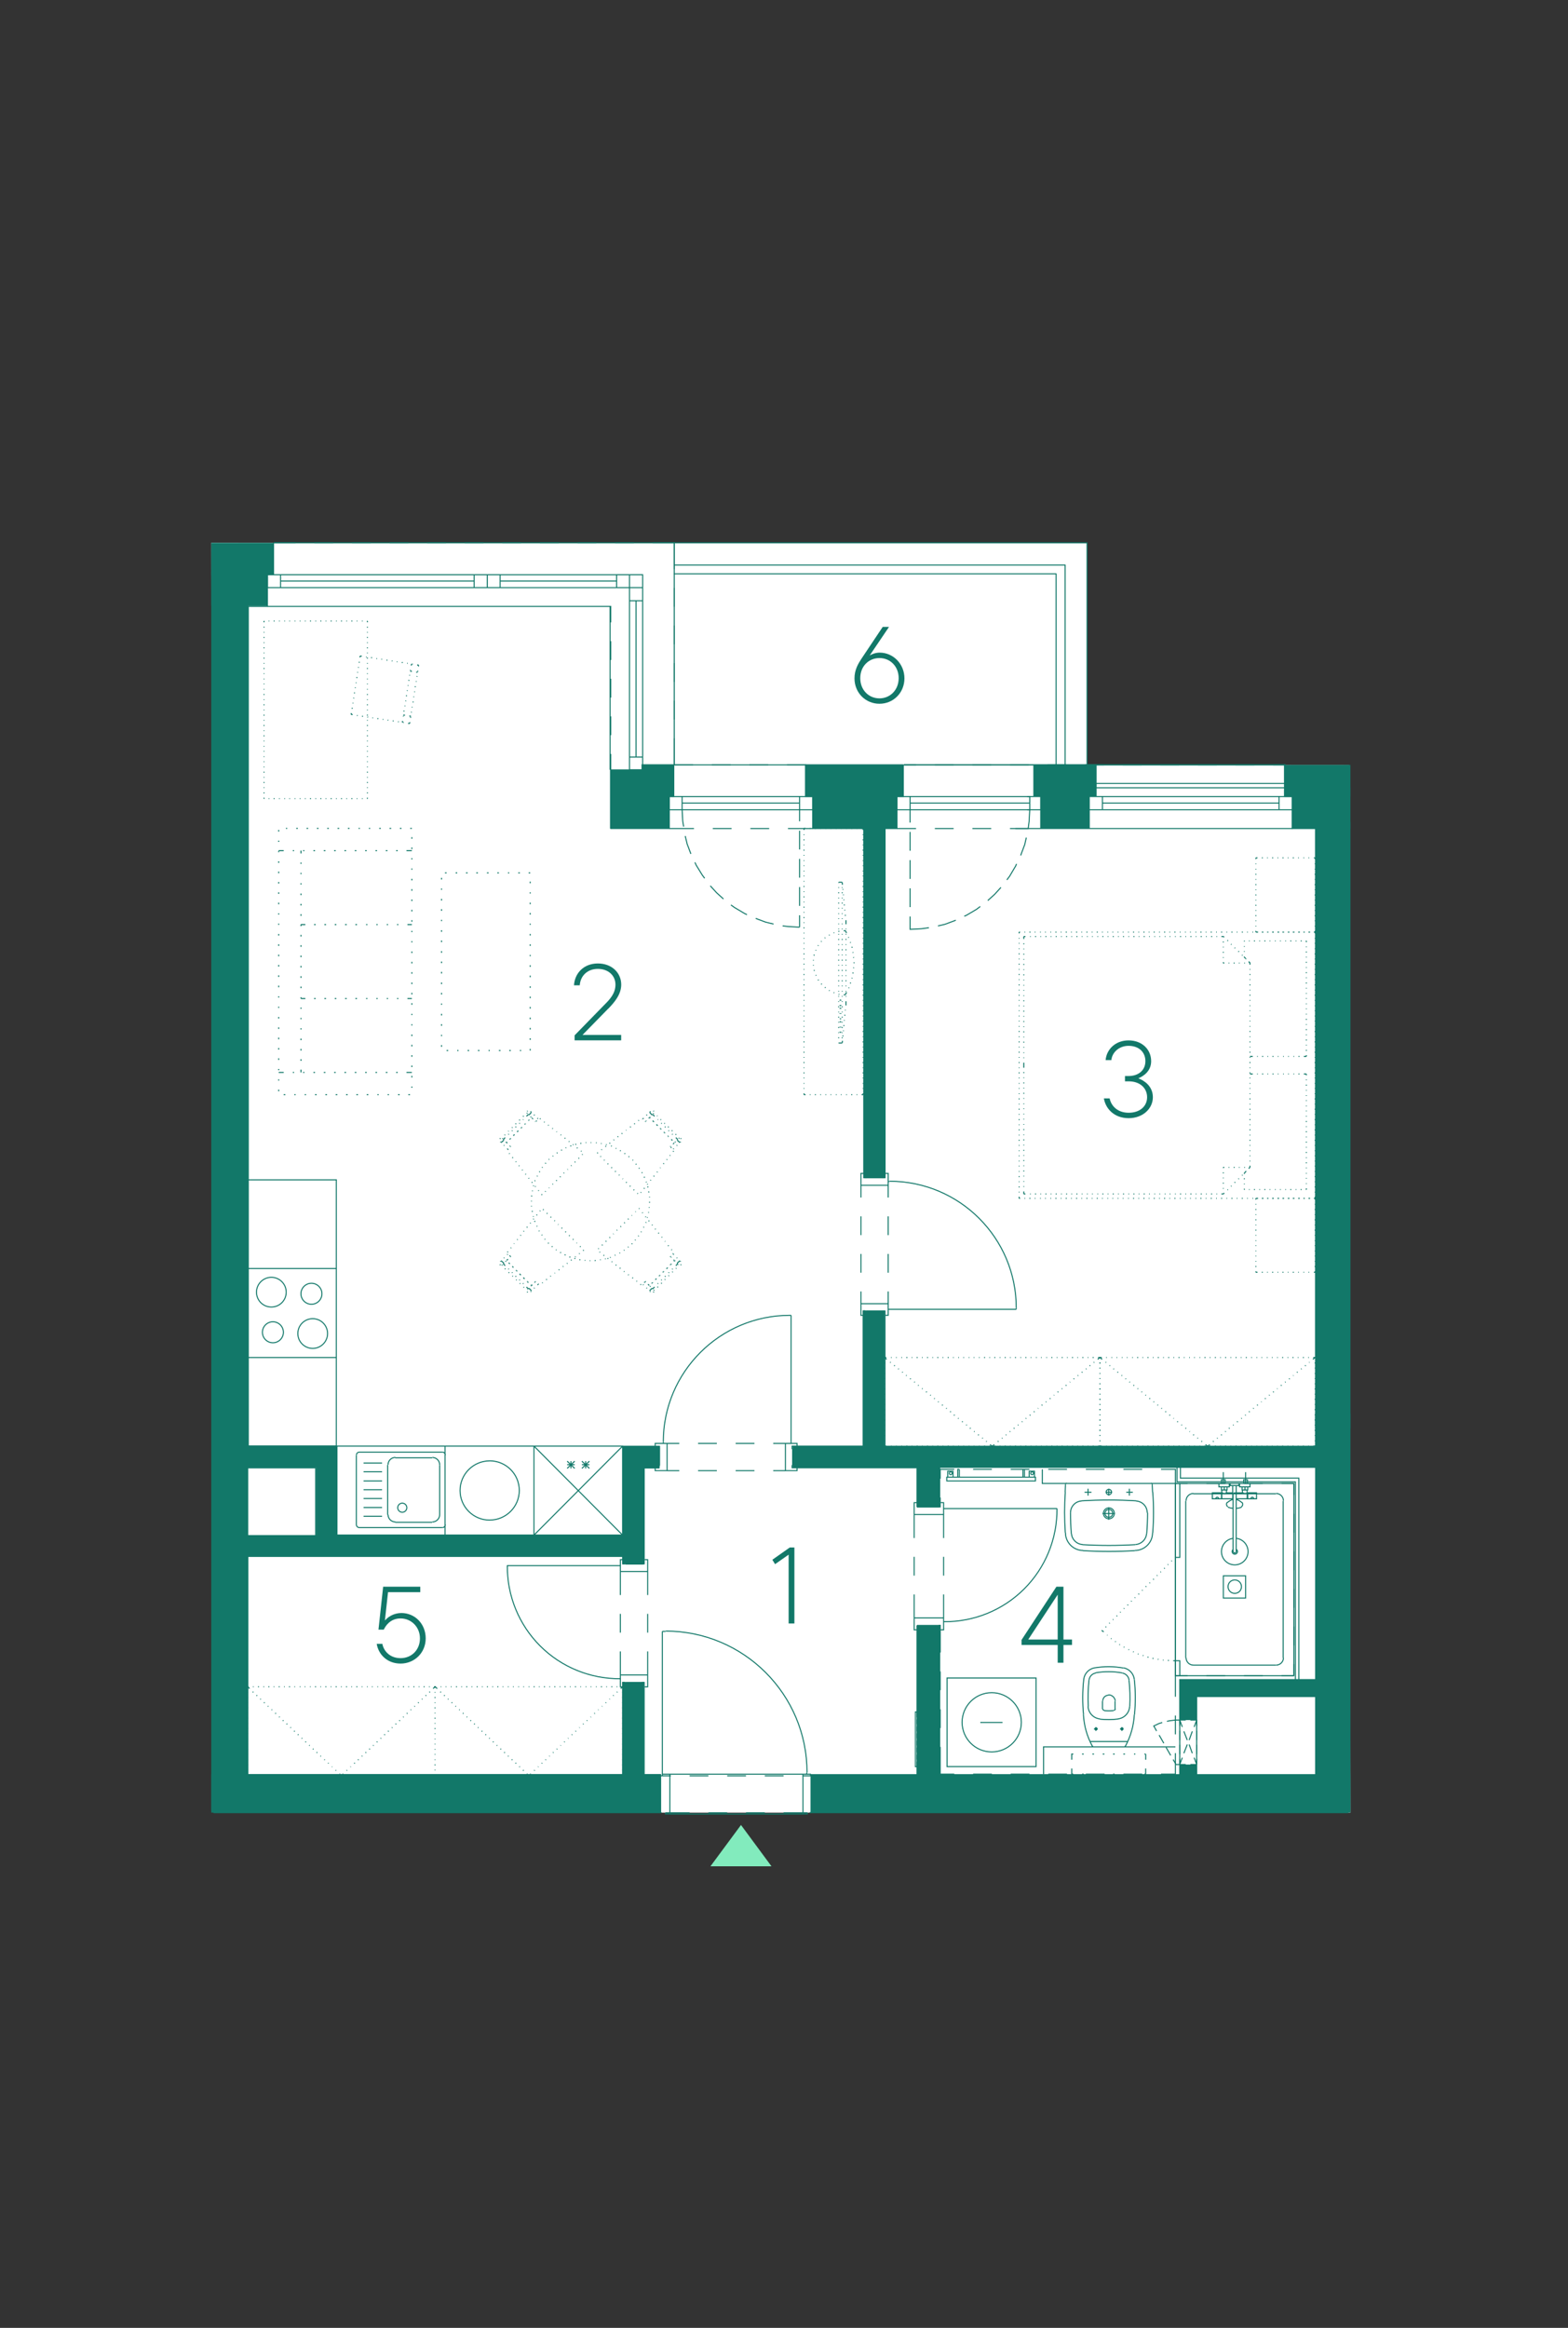<?xml version="1.0" encoding="UTF-8"?><svg id="Vrstva_1" xmlns="http://www.w3.org/2000/svg" xmlns:xlink="http://www.w3.org/1999/xlink" viewBox="0 0 375.48 557.33"><rect x="0" y="0" width="375.48" height="557.33" fill="#333333" stroke="none"/><defs><style>.cls-1,.cls-2,.cls-3,.cls-4{stroke-width:0px;}.cls-1,.cls-5,.cls-6{fill:none;}.cls-7{clip-path:url(#clippath-4);}.cls-8{clip-path:url(#clippath-3);}.cls-9{clip-path:url(#clippath-2);}.cls-10{clip-path:url(#clippath-6);}.cls-11{clip-path:url(#clippath-5);}.cls-2{fill:#127869;}.cls-5{stroke-linecap:round;stroke-linejoin:round;}.cls-5,.cls-6{stroke:#127869;stroke-width:.25px;}.cls-3{fill:#fff;}.cls-4{fill:#82ebbd;}</style><clipPath id="clippath-2"><rect class="cls-1" x="-150.55" y="129.83" width="473.93" height="417.48"/></clipPath><clipPath id="clippath-3"><rect class="cls-1" x="-150.55" y="129.83" width="473.93" height="417.48"/></clipPath><clipPath id="clippath-4"><rect class="cls-1" x="-150.55" y="129.83" width="473.93" height="417.48"/></clipPath><clipPath id="clippath-5"><rect class="cls-1" x="-150.55" y="129.83" width="473.93" height="417.48"/></clipPath><clipPath id="clippath-6"><rect class="cls-1" x="-150.55" y="129.83" width="473.93" height="417.48"/></clipPath></defs><polygon class="cls-3" points="51.21 433.98 323.39 433.98 323.02 183.18 260.31 183.13 260.31 129.96 50.59 129.93 51.21 433.98"/><g class="cls-9"><path class="cls-6" d="M218.91,372.73v4.5M218.91,362.61v5.62M225.96,381.73v5.62M225.96,372.73v4.5M225.96,362.61v5.62M253.11,361.18h-27.15M226,388.26c7.21.08,14.16-2.75,19.26-7.85,5.1-5.1,7.93-12.04,7.85-19.26M219.59,359.76h-.68v2.85M225.96,362.61v-2.85h-.68M225.96,362.61h-7.05M219.59,390.21h-.68v-2.85M225.96,387.36v2.85h-.68M225.96,387.36h-7.05M224.91,389.16v36.52M224.91,350.91v9.9M219.59,389.16v36.52M219.59,350.91v9.9M224.01,389.16v36.52M224.01,350.91v9.9M220.49,389.16v36.52M220.49,350.91v9.9M286.56,425.68v-19.5h29.03v-4.05h-33.08v23.55h4.05ZM304.86,183.13h2.92M295.86,183.13h4.5M286.86,183.13h4.5M277.86,183.13h4.5M268.86,183.13h4.5M259.86,183.13h4.5M250.86,183.13h4.5M241.86,183.13h4.5M232.86,183.13h4.5M223.86,183.13h4.5M216.44,183.13h2.93M188.46,183.13h4.57M179.46,183.13h4.5M170.46,183.13h4.5M161.46,183.13h4.5M156.29,129.96h5.18M147.29,129.96h4.5M138.29,129.96h4.5M129.29,129.96h4.5M120.29,129.96h4.5M111.29,129.96h4.5M102.29,129.96h4.5M93.29,129.96h4.5M84.29,129.96h4.5M75.29,129.96h4.5M65.61,129.96h5.18M211.41,281.98h-4.05M243.36,313.18v.3M243.36,313.15c0-16.75-13.58-30.34-30.34-30.34M212.69,282.88h.3M212.69,286.71v-2.92M212.69,295.71v-4.5M212.69,304.71v-4.5M212.69,312.13v-2.93M206.16,286.71v-2.92M206.16,295.71v-4.5M206.16,304.71v-4.5M206.16,312.13v-2.93M243.36,313.48h-30.68M206.84,314.91h-.68v-2.77M212.69,312.13v2.77h-.75M212.69,312.13h-6.52M206.84,280.93h-.68v2.85M212.69,283.78v-2.85h-.75M212.69,283.78h-6.52M207.36,313.86h4.05M189.81,346.86v4.05M157.94,346.86v4.05M189.14,314.91h.3M189.17,314.91c-16.76,0-30.34,13.58-30.34,30.34M158.84,345.58v-.3M162.66,345.58h-2.92M171.66,345.58h-4.5M180.66,345.58h-4.5M188.09,345.58h-2.93M162.66,352.11h-2.92M171.66,352.11h-4.5M180.66,352.11h-4.5M188.09,352.11h-2.93M189.44,314.91v30.68M190.86,351.43v.67h-2.77M188.09,345.58h2.77v.68M188.09,345.58v6.52M156.89,351.43v.67h2.85M159.74,345.58h-2.85v.68M159.74,345.58v6.52M189.81,346.86h4.28M149.76,425.68h4.12M149.76,374.46h4.12M155.09,395.38v5.62M155.09,386.38v4.5M155.09,376.26v5.62M148.56,395.38v5.62M148.56,386.38v4.5M148.56,376.26v5.62M121.41,374.83h27.15M121.49,374.8c-.08,7.21,2.75,14.16,7.85,19.26,5.1,5.1,12.04,7.93,19.26,7.85M154.41,373.41h.68v2.85M148.56,376.26v-2.85h.68M148.56,376.26h6.53M154.41,403.86h.68v-2.85M148.56,401.01v2.85h.68M148.56,401.01h6.53M153.89,402.81h-4.12M149.76,374.46h4.12v-4.8M149.76,374.46v-2.32M153.89,374.46v-23.55M153.89,425.68v-22.88M149.76,368.08v-21.23M149.76,374.46v-2.32M149.76,425.68v-22.88M58.94,368.08v4.05h90.82M80.16,368.08h69.6M58.94,368.08h17.18M80.16,368.08v-21.23M76.11,368.08v-17.18M211.41,346.86h104.18v4.05M189.81,346.86h17.55M149.76,346.86h8.17M58.94,346.86h21.23M189.81,350.91h125.78M153.89,350.91h4.05M58.94,350.91h17.18M207.36,197.83h4.05M207.36,313.86v33M207.36,197.83v84.15M211.41,313.86v33M211.41,197.83v84.15M158.61,424.78v-34.2M158.61,425.16v-.38h1.8v9.52h-1.05v-.3M194.09,425.16v-.38h-1.8v9.52h1.05v-.3M159.36,390.58h-.75M193.26,424.37c0-18.7-15.16-33.86-33.86-33.86M193.19,424.78v-.38M192.29,434.31h-31.88M192.29,424.78h-31.88M160.64,425.16h-2.85M169.64,425.16h-4.5M178.64,425.16h-4.5M187.64,425.16h-4.5M194.99,425.16h-2.85M161.46,176.76v6.38M161.46,167.76v4.5M161.46,158.76v4.5M161.46,149.76v4.5M161.46,140.76v4.5M161.46,129.96v6.3"/></g><path class="cls-6" d="M65.61,129.96h95.85v53.17h31.58M216.44,183.13h91.35M219.59,350.91h5.33M219.59,425.68h5.33M224.91,389.16h-5.33M224.91,360.81h-5.33M218.91,381.73v5.62"/><path class="cls-5" d="M211.41,313.86h.52v32.4h103.12v-147.9h-5.62v-7.65h.52M214.79,190.71v7.65h-2.85v83.62h-.52"/><path class="cls-6" d="M241.86,198.36h4.5M232.86,198.36h4.5M223.86,198.36h4.5M214.79,198.36h4.57"/><path class="cls-5" d="M153.89,184.86v-.53h-7.65v14.03h14.03v-7.65h-.53M195.14,190.71h-.53v7.65h12.23v83.62h.52"/><path class="cls-6" d="M188.69,198.36h5.92M179.69,198.36h4.5M170.69,198.36h4.5M160.26,198.36h5.92"/><polyline class="cls-5" points="63.51 137.61 64.04 137.61 64.04 145.18 59.46 145.18 59.46 346.26 80.69 346.26 80.69 367.56 149.24 367.56 149.24 346.26 157.94 346.26 157.94 346.86"/><g class="cls-8"><path class="cls-6" d="M234.75,412.38h5.32M244.57,412.35c0-3.91-3.17-7.09-7.09-7.09s-7.09,3.17-7.09,7.09,3.17,7.09,7.09,7.09,7.09-3.17,7.09-7.09M226.79,422.96h21.3v-21.22h-21.3v21.22ZM261.37,357.26h-1.65M260.54,358.08v-1.65M269.7,357.26h1.57M270.44,358.08v-1.65M276,357.26l-.08-1.88M276.04,366.97c.24-3.24.24-6.5,0-9.74M271.76,371.21c2.34,0,4.24-1.9,4.24-4.24M259.33,371.26c4.13.24,8.28.24,12.41,0M255.14,366.97c0,2.34,1.9,4.24,4.24,4.24M255.1,357.23c-.23,3.24-.23,6.5,0,9.74M255.14,355.38l-.07,1.88M255.41,355.08c-.14,0-.26.11-.26.25M275.62,355.16h-20.25M275.92,355.34c0-.14-.12-.25-.26-.25M258.99,359.36c-1.49.09-2.64,1.32-2.64,2.81M274.72,362.18c0-1.49-1.15-2.72-2.64-2.81M272.09,359.33c-4.36-.27-8.74-.27-13.11,0M271.92,369.78c1.4-.08,2.53-1.19,2.64-2.59M256.58,367.19c.11,1.4,1.24,2.51,2.64,2.59M274.6,367.18c.13-1.67.2-3.34.2-5.01M256.34,362.18c0,1.67.07,3.34.2,5.01M259.17,369.82c4.24.25,8.48.25,12.72,0M264.75,357.26h1.57M266.47,362.32c0-.52-.42-.94-.94-.94s-.94.42-.94.94.42.94.94.94.94-.42.94-.94M266.85,362.32c0-.72-.59-1.31-1.31-1.31s-1.31.59-1.31,1.31.59,1.31,1.31,1.31,1.31-.59,1.31-1.31M264,362.36h3M265.5,360.86v3M266.17,357.22c0-.35-.29-.64-.64-.64s-.64.29-.64.64.29.64.64.64.64-.29.64-.64M265.5,358.08v-1.65M281.47,355.16v46.05M249.89,424.76v-6.53h31.58M311.02,402.11v-48.22h-28.35v-3M310.2,402.11v-47.32h-28.35v-3.9M274.35,421.31v-1.35M274.04,424.76h.3v-1.35M271.57,424.76h.3M269.02,424.76h.38M266.54,424.76h.38M264.07,424.76h.38M261.59,424.76h.38M259.12,424.76h.38M256.64,423.41v1.35h.38M257.02,419.96h-.38v1.35M259.5,419.96h-.38M261.97,419.96h-.38M264.45,419.96h-.38M266.92,419.96h-.38M269.39,419.96h-.38M271.87,419.96h-.3M274.35,419.96h-.3M269.28,418.16c.1,0,.19-.06.24-.15M261.75,418.23h7.5M261.55,418.01c.04.09.14.15.24.15M259.44,410.49c.14,2.65.86,5.23,2.13,7.56M259.52,402.09c-.31,2.78-.33,5.59-.05,8.38M262.15,399.3c-1.4.24-2.48,1.37-2.64,2.79M268.99,399.35c-2.26-.41-4.58-.42-6.84-.04M271.63,402.09c-.16-1.4-1.22-2.54-2.6-2.78M271.67,410.47c.28-2.77.27-5.57-.04-8.34M269.5,418.05c1.26-2.33,1.99-4.91,2.13-7.56M260.55,408.54c.08,1.56,1.28,2.83,2.83,3M267.72,411.54c1.54-.19,2.71-1.45,2.79-3M263.38,411.59c1.45.16,2.92.15,4.37-.03M262.37,400.56c-.84.14-1.49.82-1.58,1.67M270.36,402.24c-.09-.84-.73-1.52-1.56-1.67M260.78,402.24c-.23,2.09-.3,4.2-.18,6.31M268.77,400.53c-2.13-.38-4.3-.39-6.43-.03M270.54,408.52c.11-2.09.05-4.18-.18-6.25M269.99,416.96h-9M268.68,413.66c-.14,0-.26.12-.26.26s.12.26.26.26.26-.12.26-.26-.12-.26-.26-.26M269.02,413.96h-.82M268.64,413.51v.9M262.46,413.66c-.14,0-.26.12-.26.26s.12.26.26.26.26-.12.26-.26-.12-.26-.26-.26M261.97,413.96h.9M266.73,409.46c.19,0,.34-.15.34-.34M264.07,409.12c0,.19.15.34.34.34M264.38,409.54c.77.09,1.54.09,2.31,0M262.42,413.51v.9M265.46,405.86c-.77,0-1.39.62-1.39,1.39M264,409.16v-1.88M267,409.16v-1.88M267.06,407.23c-.08-.83-.79-1.46-1.63-1.45M242.7,354.56h-15.98v-.9h15.98M245.32,353.66v-1.88h-.38M244.95,353.66v-1.88M246.45,353.66h1.27v-1.43h-1.27v1.43ZM247.16,353.06c.19,0,.34-.15.34-.34s-.15-.34-.34-.34-.34.15-.34.34.15.34.34.34M242.7,353.66h5.25v.9h-5.25M227.62,354.56h-.9M229.35,353.66v-1.88h.37M229.72,353.66v-1.88M228.22,353.66h-1.27v-1.43h1.27v1.43ZM227.66,353.06c.19,0,.34-.15.34-.34s-.15-.34-.34-.34-.34.15-.34.34.15.34.34.34M225.14,358.53v2.25h-.38M228.52,351.78h-3.38v2.25M237.52,351.78h-4.5M246.52,351.78h-4.5M255.52,351.78h-4.5M264.52,351.78h-4.5M273.52,351.78h-4.5M284.39,355.16h-2.92v-3.38h-3.45M293.39,355.16h-4.5M302.39,355.16h-4.5M309.82,357.93v-2.78h-2.92M309.82,366.93v-4.5M309.82,375.93v-4.5M309.82,384.93v-4.5M309.82,393.93v-4.5M306.89,401.21h2.92v-2.77M297.89,401.21h4.5M288.89,401.21h4.5M281.47,406.23v-5.02h2.92M281.47,415.23v-4.5M278.02,424.76h3.45v-5.03M269.02,424.76h4.5M260.02,424.76h4.5M251.02,424.76h4.5M242.02,424.76h4.5M233.02,424.76h4.5M225.14,418.23v6.53h3.38M225.14,409.23v4.5M225.14,400.16v4.5M224.77,389.13h.38v6.52M249.59,351.78v3.38h31.88M64.04,145.18h82.2M146.24,180.51v3.83M146.24,171.51v4.5M146.24,162.51v4.5M146.24,153.51v4.5M143.39,145.18h2.85v3.83M134.39,145.18h4.5M125.39,145.18h4.5M116.39,145.18h4.5M107.39,145.18h4.5M98.39,145.18h4.5M89.39,145.18h4.5M80.39,145.18h4.5M71.39,145.18h4.5M64.04,145.18h2.85M58.94,346.86v4.05"/></g><path class="cls-5" d="M149.62,374.43h-.52v-1.8H59.32v52.5h89.77v-22.35h.52M189.67,350.88v.53h29.77v-.53M153.74,374.43h.52v-23.02h3.53v-.53M153.74,402.78h.52v22.35h3.38M189.67,346.83v-.6h17.02v-32.4h.52"/><path class="cls-6" d="M131.54,425.13h.15M130.27,425.13h.23M129.07,425.13h.15M127.79,425.13h.23M126.59,425.13h.15M125.32,425.13h.15M124.12,425.13h.15M122.84,425.13h.15M121.64,425.13h.15M120.37,425.13h.15M119.09,425.13h.23M117.89,425.13h.15M116.62,425.13h.22M115.42,425.13h.15M114.14,425.13h.23M112.94,425.13h.15M111.67,425.13h.23M110.47,425.13h.15M109.19,425.13h.23M107.99,425.13h.15M106.72,425.13h.15M105.52,425.13h.15M104.17,424.91v.22h.22M104.17,423.71v.15M104.17,422.43v.22M104.17,421.23v.15M104.17,419.96v.15M104.17,418.76v.15M104.17,417.48v.15M104.17,416.28v.15M104.17,415.01v.15M104.17,413.73v.23M104.17,412.53v.15M104.17,411.26v.23M104.17,410.06v.15M104.17,408.78v.22M104.17,407.58v.15M104.17,406.31v.23M104.17,405.11v.15M104.39,403.83h-.22v.22M105.67,403.83h-.15M106.87,403.83h-.15M108.14,403.83h-.15M109.42,403.83h-.23M110.62,403.83h-.15M111.89,403.83h-.23M113.09,403.83h-.15M114.37,403.83h-.23M115.57,403.83h-.15M116.84,403.83h-.22M118.04,403.83h-.15M119.32,403.83h-.23M120.52,403.83h-.15M121.79,403.83h-.15M122.99,403.83h-.15M124.27,403.83h-.15M125.47,403.83h-.15M126.74,403.83h-.15M128.02,403.83h-.23M129.22,403.83h-.15M130.49,403.83h-.23M131.69,403.83h-.15M132.97,403.83h-.22M134.17,403.83h-.15M135.44,403.83h-.23M136.64,403.83h-.15M137.92,403.83h-.23M139.12,403.83h-.15M140.39,403.83h-.15M141.59,403.83h-.15M142.87,403.83h-.15M144.14,403.83h-.23M145.34,403.83h-.15M146.62,403.83h-.23M147.82,403.83h-.15M149.09,404.06v-.22h-.22M149.09,405.26v-.15M149.09,406.53v-.23M149.09,407.73v-.15M149.09,409.01v-.22M149.09,410.21v-.15M149.09,411.48v-.23M149.09,412.68v-.15M149.09,413.96v-.23M149.09,415.16v-.15M149.09,416.43v-.15M149.09,417.63v-.15M149.09,418.91v-.15M149.09,420.11v-.15M149.09,421.38v-.15M149.09,422.66v-.22M149.09,423.86v-.15M149.09,425.13v-.22M103.94,425.13h.23M102.74,425.13h.15M101.47,425.13h.23M100.27,425.13h.15M98.99,425.13h.22M97.79,425.13h.15M96.52,425.13h.23M95.32,425.13h.15M94.04,425.13h.22M92.84,425.13h.15M91.57,425.13h.15M90.37,425.13h.15M89.09,425.13h.15M87.89,425.13h.15M86.62,425.13h.15M85.34,425.13h.23M84.14,425.13h.15M82.87,425.13h.22M81.67,425.13h.15M80.39,425.13h.23M79.19,425.13h.15M77.92,425.13h.22M76.72,425.13h.15M75.44,425.13h.23M74.24,425.13h.15M72.97,425.13h.15M71.77,425.13h.15M70.49,425.13h.15M69.22,425.13h.23M68.02,425.13h.15M66.74,425.13h.22M65.54,425.13h.15M64.27,425.13h.23M63.07,425.13h.15M61.79,425.13h.22M60.59,425.13h.15M59.32,424.91v.22h.23M59.32,423.71v.15M59.32,422.43v.22M59.32,421.23v.15M59.32,419.96v.15M59.32,418.76v.15M59.32,417.48v.15M59.32,416.28v.15M59.32,415.01v.15M59.32,413.73v.23M59.32,412.53v.15M59.32,411.26v.23M59.32,410.06v.15M59.32,408.78v.22M59.32,407.58v.15M59.32,406.31v.23M59.32,405.11v.15M59.54,403.83h-.23v.22M60.74,403.83h-.15M62.02,403.83h-.22M63.22,403.83h-.15M64.49,403.83h-.23M65.69,403.83h-.15M66.97,403.83h-.22M68.17,403.83h-.15M69.44,403.83h-.23M70.64,403.83h-.15M71.92,403.83h-.15M73.12,403.83h-.15M74.39,403.83h-.15M75.67,403.83h-.23M76.87,403.83h-.15M78.14,403.83h-.22M79.34,403.83h-.15M80.62,403.83h-.23M81.82,403.83h-.15M83.09,403.83h-.22M84.29,403.83h-.15M85.57,403.83h-.23M86.77,403.83h-.15M88.04,403.83h-.15M89.24,403.83h-.15M90.52,403.83h-.15M91.72,403.83h-.15M92.99,403.83h-.15M94.27,403.83h-.22M95.47,403.83h-.15M96.74,403.83h-.23M97.94,403.83h-.15M99.22,403.83h-.22M100.42,403.83h-.15M101.69,403.83h-.23M102.89,403.83h-.15M104.17,404.06v-.22h-.23M104.17,405.26v-.15M104.17,406.53v-.23M104.17,407.73v-.15M104.17,409.01v-.22M104.17,410.21v-.15M104.17,411.48v-.23M104.17,412.68v-.15M104.17,413.96v-.23M104.17,415.16v-.15M104.17,416.43v-.15M104.17,417.63v-.15M104.17,418.91v-.15M104.17,420.11v-.15M104.17,421.38v-.15M104.17,422.66v-.22M104.17,423.86v-.15M104.17,425.13v-.22"/><g class="cls-7"><path class="cls-6" d="M233.32,325.01h-.15M234.59,325.01h-.15M235.87,325.01h-.23M237.07,325.01h-.15M238.34,325.01h-.22M239.54,325.01h-.15M240.82,325.01h-.23M242.02,325.01h-.15M243.29,325.01h-.23M244.49,325.01h-.15M245.77,325.01h-.23M246.97,325.01h-.15M248.24,325.01h-.15M249.44,325.01h-.15M250.72,325.01h-.15M251.99,325.01h-.23M253.19,325.01h-.15M254.47,325.01h-.22M255.67,325.01h-.15M256.94,325.01h-.23M258.14,325.01h-.15M259.42,325.01h-.23M260.62,325.01h-.15M261.89,325.01h-.23M263.39,325.16v-.15h-.45M263.39,326.43v-.23M263.39,327.63v-.15M263.39,328.91v-.15M263.39,330.11v-.15M263.39,331.38v-.15M263.39,332.66v-.23M263.39,333.86v-.15M263.39,335.13v-.22M263.39,336.33v-.15M263.39,337.61v-.23M263.39,338.81v-.15M263.39,340.08v-.22M263.39,341.28v-.15M263.39,342.56v-.23M263.39,343.76v-.15M263.39,345.03v-.15M263.39,346.23v-.15M59.32,325.01h21.22v-21.3h-21.22v21.3ZM61.42,309.37c0,1.97,1.59,3.56,3.56,3.56s3.56-1.6,3.56-3.56-1.6-3.56-3.56-3.56-3.56,1.6-3.56,3.56M71.32,319.27c0,1.97,1.6,3.56,3.56,3.56s3.56-1.59,3.56-3.56-1.6-3.56-3.56-3.56-3.56,1.6-3.56,3.56M72.07,309.75c0,1.39,1.12,2.51,2.51,2.51s2.51-1.12,2.51-2.51-1.12-2.51-2.51-2.51-2.51,1.12-2.51,2.51M62.84,318.97c0,1.39,1.12,2.51,2.51,2.51s2.51-1.12,2.51-2.51-1.12-2.51-2.51-2.51-2.51,1.12-2.51,2.51M59.32,346.23h21.22v-63.75h-21.22v63.75ZM91.49,354.56h-4.43M106.64,348.37c0-.39-.32-.71-.71-.71M105.29,350.7c0-.97-.79-1.76-1.76-1.76M91.49,350.28h-4.43M91.49,352.38h-4.43M86.06,347.66c-.39,0-.71.32-.71.71M94.68,348.93c-.97,0-1.76.79-1.76,1.76M86.02,347.66h19.88M94.64,349.01h8.85M85.34,348.41v16.65M105.29,350.73v11.93M92.84,350.73v11.93M106.57,348.41v16.65M105.93,365.73c.39,0,.71-.32.71-.71M103.53,364.38c.97,0,1.76-.79,1.76-1.76M85.34,365.02c0,.39.32.71.71.71M91.49,363.03h-4.43M103.49,364.46h-8.85M105.89,365.73h-19.88M95.24,360.97c0,.6.49,1.09,1.09,1.09s1.09-.49,1.09-1.09-.49-1.09-1.09-1.09-1.09.49-1.09,1.09M91.49,358.76h-4.43M91.49,360.93h-4.43M91.49,356.66h-4.43M92.92,362.62c0,.97.79,1.76,1.76,1.76M117.26,349.76c-3.91,0-7.09,3.17-7.09,7.09s3.17,7.09,7.09,7.09M113.69,346.23h-7.12v21.3h7.12M117.26,363.93c3.91,0,7.09-3.17,7.09-7.09s-3.17-7.09-7.09-7.09M113.69,367.53h14.18v-21.3h-14.18M80.54,346.23h47.33v21.3h-47.33v-21.3ZM136.72,351.56v-1.73M137.62,350.66h-1.8M137.62,351.56l-1.8-1.73M135.82,351.56l1.8-1.73M140.24,351.56v-1.73M141.14,350.66h-1.8M141.14,351.56l-1.8-1.73M139.34,351.56l1.8-1.73M127.87,367.53h21.22v-21.3h-21.22M149.09,346.23l-21.22,21.3v-21.3M149.09,367.53l-21.22-21.3M148.64,404.28l.45-.45M147.74,405.18l.07-.15M146.84,406.01l.08-.15M145.94,406.83l.08-.08M145.04,407.73l.08-.15M144.14,408.56l.07-.07M143.24,409.38l.07-.07M142.34,410.28l.08-.15M141.44,411.11l.08-.07M140.54,412.01l.08-.15M139.64,412.83l.07-.15M138.74,413.66l.07-.07M137.84,414.56l.08-.15M136.94,415.38l.08-.15M136.04,416.21l.08-.08M135.14,417.11l.07-.15M134.24,417.93l.07-.07M133.34,418.83l.08-.15M132.44,419.66l.08-.15M131.54,420.48l.08-.08M130.64,421.38l.07-.15M129.74,422.21l.07-.15M128.84,423.03l.08-.07M127.94,423.93l.08-.15M126.14,424.68l.52.45.45-.45M125.24,423.78l.15.15M124.34,422.96l.15.07M123.44,422.06l.15.15M122.54,421.23l.15.15M121.64,420.41l.15.08M120.74,419.51l.15.15M119.84,418.68l.15.15M118.94,417.86l.15.07M118.04,416.96l.15.15M117.14,416.13l.15.08M116.24,415.23l.15.15M115.34,414.41l.15.15M114.44,413.58l.15.07M113.54,412.68l.15.15M112.64,411.86l.15.15M111.74,411.03l.15.07M110.84,410.13l.15.15M109.94,409.31l.15.07M109.04,408.48l.15.07M108.14,407.58l.15.15M107.24,406.76l.15.08M106.34,405.86l.15.15M105.44,405.03l.15.15M104.17,403.83l.53.45M103.72,404.28l.45-.45M102.82,405.18l.15-.15M101.92,406.01l.15-.15M101.02,406.83l.15-.08M100.12,407.73l.15-.15M99.22,408.56l.15-.07M98.32,409.38l.15-.07M97.42,410.28l.15-.15M96.52,411.11l.15-.07M95.62,412.01l.15-.15M94.72,412.83l.15-.15M93.82,413.66l.15-.07M92.92,414.56l.15-.15M92.02,415.38l.15-.15M91.12,416.21l.15-.08M90.22,417.11l.15-.15M89.32,417.93l.15-.07M88.42,418.83l.15-.15M87.52,419.66l.15-.15M86.62,420.48l.15-.08M85.72,421.38l.15-.15M84.82,422.21l.15-.15M83.92,423.03l.08-.07M83.02,423.93l.07-.15M81.29,424.68l.45.45.45-.45M80.39,423.78l.07.15M79.49,422.96l.07.07M78.59,422.06l.07.15M77.69,421.23l.07.15M76.72,420.41l.15.08M75.82,419.51l.15.15M74.92,418.68l.15.15M74.02,417.86l.15.07M73.12,416.96l.15.15M72.22,416.13l.15.08M71.32,415.23l.15.15M70.42,414.41l.15.15M69.52,413.58l.15.07M68.62,412.68l.15.15M67.72,411.86l.15.15M66.82,411.03l.15.07M65.92,410.13l.15.15M65.02,409.31l.15.07M64.12,408.48l.15.07M63.22,407.58l.15.15M62.32,406.76l.15.08M61.42,405.86l.15.15M60.52,405.03l.15.15M59.32,403.83l.45.45M148.87,425.13h.22M147.67,425.13h.15M146.39,425.13h.23M145.19,425.13h.15M143.92,425.13h.23M142.72,425.13h.15M141.44,425.13h.15M140.24,425.13h.15M138.97,425.13h.15M137.69,425.13h.23M136.49,425.13h.15M135.22,425.13h.23M134.02,425.13h.15M132.74,425.13h.22"/></g><path class="cls-6" d="M263.39,341.13v.15M263.39,339.86v.23M263.39,338.66v.15M263.39,337.38v.23M263.39,336.18v.15M263.39,334.91v.22M263.39,333.71v.15M263.39,332.43v.23M263.39,331.23v.15M263.39,329.96v.15M263.39,328.76v.15M263.39,327.48v.15M263.39,326.21v.22M263.84,325.01h-.45v.15M265.04,325.01h-.15M266.32,325.01h-.15M267.52,325.01h-.15M268.79,325.01h-.15M269.99,325.01h-.15M271.27,325.01h-.15M272.54,325.01h-.23M273.74,325.01h-.15M275.02,325.01h-.23M276.22,325.01h-.15M277.49,325.01h-.23M278.69,325.01h-.15M279.97,325.01h-.22M281.17,325.01h-.15M282.44,325.01h-.23M283.64,325.01h-.15M284.92,325.01h-.15M286.12,325.01h-.15M287.39,325.01h-.15M288.67,325.01h-.23M289.87,325.01h-.15M291.14,325.01h-.23M292.34,325.01h-.15M293.62,325.01h-.23M294.82,325.01h-.15M296.09,325.01h-.22M297.29,325.01h-.15M298.57,325.01h-.23M299.77,325.01h-.15M301.04,325.01h-.15M302.24,325.01h-.15M303.52,325.01h-.15M304.72,325.01h-.15M305.99,325.01h-.15M307.27,325.01h-.23M308.47,325.01h-.15M309.74,325.01h-.23M310.94,325.01h-.15M312.22,325.01h-.22M313.42,325.01h-.15M314.92,325.16v-.15h-.45M314.92,326.43v-.22M314.92,327.63v-.15M314.92,328.91v-.15M314.92,330.11v-.15M314.92,331.38v-.15M314.92,332.66v-.23M314.92,333.86v-.15M314.92,335.13v-.22M314.92,336.33v-.15M314.92,337.61v-.23M314.92,338.81v-.15M314.92,340.08v-.23M314.92,341.28v-.15M314.92,342.56v-.22M314.92,343.76v-.15M314.92,345.03v-.15M314.92,346.23v-.15M262.87,325.46l.52-.45M261.89,326.21l.15-.08M260.92,327.03l.15-.15M260.02,327.78l.15-.07M259.04,328.61l.15-.15M258.07,329.36l.15-.07M257.09,330.18l.15-.15M256.19,330.93l.08-.07M255.22,331.76l.15-.15M254.24,332.51l.15-.07M253.27,333.33l.15-.15M252.37,334.08l.07-.08M251.39,334.91l.15-.15M250.42,335.66l.15-.07M249.44,336.48l.15-.15M248.54,337.23l.08-.07M247.57,338.06l.15-.15M246.59,338.88l.15-.15M245.62,339.63l.15-.07M244.72,340.46l.08-.15M243.74,341.21l.15-.08M242.77,342.03l.15-.15M241.79,342.78l.15-.07M240.89,343.61l.07-.15M239.92,344.36l.15-.07M238.94,345.18l.15-.15M237.07,345.86l.52.38.53-.38M236.17,345.03l.08.15M235.19,344.28l.15.07M234.22,343.46l.15.15M233.24,342.71l.15.07M232.27,341.88l.15.15M231.37,341.13l.15.08M230.39,340.31l.15.15M229.42,339.56l.15.07M228.44,338.73l.15.15M227.54,337.91l.15.15M226.57,337.16l.15.07M225.59,336.33l.15.15M224.62,335.58l.15.07M223.72,334.76l.08.15M222.74,334.01l.15.08M221.77,333.18l.15.15M220.79,332.43l.15.07M219.89,331.61l.07.15M218.92,330.86l.15.07M217.94,330.03l.15.15M216.97,329.28l.15.07M216.07,328.46l.08.15M215.09,327.71l.15.07M214.12,326.88l.15.15M213.14,326.13l.15.08M211.79,325.01l.52.45M262.94,346.23h.45M261.67,346.23h.23M260.47,346.23h.15M259.19,346.23h.23M257.99,346.23h.15M256.72,346.23h.23M255.52,346.23h.15M254.24,346.23h.22M253.04,346.23h.15M251.77,346.23h.23M250.57,346.23h.15M249.29,346.23h.15M248.09,346.23h.15M246.82,346.23h.15M245.54,346.23h.23M244.34,346.23h.15M243.07,346.23h.23M241.87,346.23h.15M240.59,346.23h.23M239.39,346.23h.15M238.12,346.23h.22M236.92,346.23h.15M235.64,346.23h.23M234.44,346.23h.15M233.17,346.23h.15M231.97,346.23h.15M230.69,346.23h.15M229.49,346.23h.15M228.22,346.23h.15M226.94,346.23h.23M225.74,346.23h.15M224.47,346.23h.23M223.27,346.23h.15M221.99,346.23h.22M220.79,346.23h.15M219.52,346.23h.23M218.32,346.23h.15M217.04,346.23h.23M215.84,346.23h.15M214.57,346.23h.15M213.37,346.23h.15M211.79,346.08v.15h.45M211.79,344.88v.15M211.79,343.61v.15M211.79,342.33v.22M211.79,341.13v.15M211.79,339.86v.23M211.79,338.66v.15M211.79,337.38v.23M211.79,336.18v.15M211.79,334.91v.22M211.79,333.71v.15M211.79,332.43v.23M211.79,331.23v.15M211.79,329.96v.15M211.79,328.76v.15M211.79,327.48v.15M211.79,326.21v.22M212.24,325.01h-.45v.15M213.52,325.01h-.15M214.72,325.01h-.15M215.99,325.01h-.15M217.27,325.01h-.23M218.47,325.01h-.15M219.74,325.01h-.23M220.94,325.01h-.15M222.22,325.01h-.22M223.42,325.01h-.15M224.69,325.01h-.23M225.89,325.01h-.15M227.17,325.01h-.23M228.37,325.01h-.15M229.64,325.01h-.15M230.84,325.01h-.15M232.12,325.01h-.15"/><path class="cls-6" d="M206.69,216.03v-.15M206.69,217.31v-.23M206.69,218.51v-.15M206.69,219.78v-.23M206.69,220.98v-.15M206.69,222.26v-.23M206.69,223.46v-.15M206.69,224.73v-.15M206.69,225.93v-.15M206.69,227.21v-.15M206.69,228.48v-.23M206.69,229.68v-.15M206.69,230.96v-.22M206.69,232.16v-.15M206.69,233.43v-.23M206.69,234.63v-.15M206.69,235.91v-.23M206.69,237.11v-.15M206.69,238.38v-.23M206.69,239.58v-.15M206.69,240.86v-.15M206.69,242.06v-.15M206.69,243.33v-.15M206.69,244.53v-.15M206.69,245.81v-.15M206.69,247.08v-.22M206.69,248.28v-.15M206.69,249.56v-.23M206.69,250.76v-.15M206.69,252.03v-.23M206.69,253.23v-.15M206.69,254.51v-.23M206.69,255.71v-.15M206.69,256.98v-.23M206.69,258.18v-.15M206.69,259.46v-.15M206.69,260.66v-.15M206.69,262.08v-.3M206.32,262.08h.38M205.12,262.08h.15M203.84,262.08h.23M202.64,262.08h.15M201.37,262.08h.15M200.17,262.08h.15M198.89,262.08h.15M197.69,262.08h.15M196.42,262.08h.15M195.14,262.08h.22M193.94,262.08h.15M192.52,262.08h.38M192.52,261.78v.3M192.52,260.51v.15M192.52,259.31v.15M192.52,258.03v.15M192.52,256.76v.23M192.52,255.56v.15M192.52,254.28v.23M192.52,253.08v.15M192.52,251.81v.23M192.52,250.61v.15M192.52,249.33v.23M192.52,248.13v.15M192.52,246.86v.22M192.52,245.66v.15M192.52,244.38v.15M192.52,243.18v.15M192.52,241.91v.15M192.52,240.71v.15M192.52,239.43v.15M192.52,238.16v.23M192.52,236.96v.15M192.52,235.68v.23M192.52,234.48v.15M192.52,233.21v.23M192.52,232.01v.15M192.52,230.73v.22M192.52,229.53v.15M192.52,228.26v.23M192.52,227.06v.15M192.52,225.78v.15M192.52,224.58v.15M192.52,223.31v.15M192.52,222.03v.23M192.52,220.83v.15M192.52,219.56v.23M192.52,218.36v.15M192.52,217.08v.23M192.52,215.88v.15M192.52,214.61v.22M192.52,213.41v.15M192.52,212.13v.22M192.52,210.93v.15M192.52,209.66v.15M192.52,208.46v.15M192.52,207.18v.15M192.52,205.98v.15M192.52,204.71v.15M192.52,203.43v.23M192.52,202.23v.15M192.52,200.96v.23M192.52,199.76v.15M192.52,198.33v.38M314.39,325.46l.52-.45M313.49,326.21l.08-.07M312.52,327.03l.15-.15M311.54,327.78l.15-.08M310.57,328.61l.15-.15M309.67,329.36l.07-.07M308.69,330.18l.15-.15M307.72,330.93l.15-.07M306.74,331.76l.15-.15M305.84,332.51l.08-.07M304.87,333.33l.15-.15M303.89,334.08l.15-.07M302.92,334.91l.15-.15M302.02,335.66l.07-.08M301.04,336.48l.15-.15M300.07,337.23l.15-.07M299.09,338.06l.15-.15M298.19,338.88l.08-.15M297.22,339.63l.15-.07M296.24,340.46l.15-.15M295.27,341.21l.15-.07M294.29,342.03l.15-.15M293.39,342.78l.15-.08M292.42,343.61l.15-.15M291.44,344.36l.15-.07M290.47,345.18l.15-.15M288.67,345.86l.52.38.52-.38M287.69,345.03l.15.15M286.72,344.28l.15.07M285.74,343.46l.15.15M284.84,342.71l.08.08M283.87,341.88l.15.15M282.89,341.13l.15.07M281.92,340.31l.15.15M281.02,339.56l.07.07M280.04,338.73l.15.15M279.07,337.91l.15.15M278.09,337.16l.15.07M277.19,336.33l.08.15M276.22,335.58l.15.08M275.24,334.76l.15.15M274.27,334.01l.15.07M273.37,333.18l.08.15M272.39,332.43l.15.07M271.42,331.61l.15.15M270.44,330.86l.15.07M269.54,330.03l.07.15M268.57,329.28l.15.07M267.59,328.46l.15.15M266.62,327.71l.15.08M265.72,326.88l.08.15M264.74,326.13l.15.07M263.39,325.01l.52.45M314.47,346.23h.45M313.27,346.23h.15M311.99,346.23h.23M310.79,346.23h.15M309.52,346.23h.22M308.32,346.23h.15M307.04,346.23h.23M305.84,346.23h.15M304.57,346.23h.15M303.37,346.23h.15M302.09,346.23h.15M300.89,346.23h.15M299.62,346.23h.15M298.34,346.23h.23M297.14,346.23h.15M295.87,346.23h.23M294.67,346.23h.15M293.39,346.23h.22M292.19,346.23h.15M290.92,346.23h.23M289.72,346.23h.15M288.44,346.23h.23M287.24,346.23h.15M285.97,346.23h.15M284.77,346.23h.15M283.49,346.23h.15M282.22,346.23h.23M281.02,346.23h.15M279.74,346.23h.23M278.54,346.23h.15M277.27,346.23h.22M276.07,346.23h.15M274.79,346.23h.23M273.59,346.23h.15M272.32,346.23h.23M271.12,346.23h.15M269.84,346.23h.15M268.64,346.23h.15M267.37,346.23h.15M266.17,346.23h.15M264.89,346.23h.15M263.39,346.08v.15h.45M263.39,344.88v.15M263.39,343.61v.15M263.39,342.33v.23"/><path class="cls-6" d="M155.32,307.61l-.15-.15M156.14,307.16l-.07.15M157.04,306.26l-.07.15M157.94,305.43l-.15.07M158.84,304.53l-.15.08M159.74,303.63l-.15.15M160.57,302.73l-.08.15M161.47,301.83l-.08.15M160.72,301.01l.07.07M161.24,300.11l-.15.07M160.79,299.13l.08.15M159.97,298.16l.15.15M159.22,297.18l.07.07M158.47,296.13l.07.15M157.64,295.16l.15.15M156.89,294.18l.08.15M156.14,293.21l.08.15M155.32,292.23l.15.15M154.57,291.26l.07.15M153.82,290.28l.07.15M152.99,289.31l.15.08M201.67,249.63v.07M201.67,248.36v.22M201.67,247.16v.15M201.67,245.88v.23M201.67,244.68v.15M201.67,243.41v.23M201.67,242.21v.15M201.67,240.93v.23M201.67,239.73v.15M201.67,238.46v.15M201.67,237.26v.15M201.67,235.98v.15M201.67,234.71v.23M201.67,233.51v.15M201.67,232.23v.22M201.67,231.03v.15M201.67,229.76v.23M201.67,228.56v.15M201.67,227.28v.23M201.67,226.08v.15M201.67,224.81v.23M201.67,223.61v.15M201.67,222.33v.15M201.67,221.13v.15M201.67,219.86v.15M201.67,218.66v.15M201.67,217.38v.15M201.67,216.11v.22M201.67,214.91v.15M201.67,213.63v.23M201.67,212.43v.15M201.67,211.23v.15M201.37,240.78h-.23M201.37,240.63v.15M201.37,239.43v.15M201.14,239.43h.23M201.14,239.58v-.15M201.14,240.78v-.15M201.37,243.93h-.23M201.37,243.86v.07M201.37,242.58v.15M201.37,241.38v.15M201.14,241.38h.23M201.14,241.53v-.15M201.14,242.73v-.15M201.14,243.93v-.07M201.37,247.16h-.23M201.37,247.01v.15M201.37,245.81v.15M201.37,244.61v.15M201.14,244.61h.23M201.14,244.76v-.15M201.14,245.96v-.15M201.14,247.16v-.15M201.67,211.23h-.82M201.74,211.83l-.08-.6M201.89,213.03l-.07-.15M201.97,214.31v-.15M202.12,215.51l-.08-.15M202.19,216.78v-.23M202.34,217.98l-.08-.15M202.42,219.26v-.23M202.57,220.91v-.6M202.57,221.28v-.38M202.57,222.48v-.15M202.57,223.76v-.15M202.57,225.03v-.23M202.57,226.23v-.15M202.57,227.51v-.23M202.57,228.71v-.15M202.57,229.98v-.23M202.57,231.18v-.15M202.57,232.46v-.22M202.57,233.66v-.15M202.57,234.93v-.23M202.57,236.13v-.15M202.57,237.41v-.15M202.57,238.61v-.15M202.57,240.11v-.38M202.57,240.71v-.6M202.42,241.91v-.15M202.27,243.18l.08-.23M202.19,244.38v-.15M202.04,245.66l.08-.23M201.97,246.86v-.15M201.82,248.13l.07-.23M201.67,249.71l.08-.52M200.84,249.71h.82M200.84,249.63v.07M200.84,248.36v.22M200.84,247.16v.15M200.84,245.88v.23M200.84,244.68v.15M200.84,243.41v.23M200.84,242.21v.15M200.84,240.93v.23M200.84,239.73v.15M200.84,238.46v.15M200.84,237.26v.15M200.84,235.98v.15M200.84,234.71v.23M200.84,233.51v.15M200.84,232.23v.22M200.84,231.03v.15M200.84,229.76v.23M200.84,228.56v.15M200.84,227.28v.23M200.84,226.08v.15M200.84,224.81v.23M200.84,223.61v.15M200.84,222.33v.15M200.84,221.13v.15M200.84,219.86v.15M200.84,218.66v.15M200.84,217.38v.15M200.84,216.11v.22M200.84,214.91v.15M200.84,213.63v.23M200.84,212.43v.15M200.84,211.23v.15M202.72,223.38l-.3-.6M203.24,224.51l-.08-.15M203.69,225.71l-.08-.15M204.07,226.91l-.08-.23M204.29,228.11l-.07-.15M204.44,229.31l-.08-.15M204.44,230.58l.07-.07-.07-.08M204.37,231.78l.08-.15M204.22,233.06l.07-.23M203.99,234.26l.08-.15M203.62,235.46l.08-.22M203.24,236.58l.08-.15M202.42,238.16l.3-.6M202.04,238.16h.38M200.84,238.01l.15.07M199.64,237.63l.15.07M198.52,237.11l.15.07M197.54,236.36l.15.15M196.64,235.53l.15.15M195.89,234.56l.15.15M195.37,233.43l.08.15M194.99,232.23v.22M194.77,231.03v.15M194.77,229.83v.15M194.99,228.56l-.08.23M195.37,227.43v.15M195.97,226.31l-.08.15M196.72,225.33l-.08.15M197.62,224.51l-.15.07M198.67,223.83l-.15.08M199.79,223.31h-.15M200.99,222.93l-.23.08M202.42,222.78l-.38.08M192.89,198.33h-.38M194.09,198.33h-.15M195.37,198.33h-.23M196.57,198.33h-.15M197.84,198.33h-.15M199.04,198.33h-.15M200.32,198.33h-.15M201.52,198.33h-.15M202.79,198.33h-.15M204.07,198.33h-.23M205.27,198.33h-.15M206.69,198.33h-.38M206.69,198.71v-.38M206.69,199.91v-.15M206.69,201.18v-.23M206.69,202.38v-.15M206.69,203.66v-.23M206.69,204.86v-.15M206.69,206.13v-.15M206.69,207.33v-.15M206.69,208.61v-.15M206.69,209.81v-.15M206.69,211.08v-.15M206.69,212.36v-.23M206.69,213.56v-.15M206.69,214.83v-.22"/><path class="cls-6" d="M126.59,268.23l-.08.07M127.04,267.33l.15.15M126.14,266.43l.15.15M125.24,267.33l.15-.15M124.34,268.23l.15-.15M123.44,269.13l.15-.15M122.62,270.03l.08-.15M121.72,270.86l.08-.08M120.82,271.76l.15-.08M120.37,272.66l-.07-.15M121.27,273.56l-.15-.15M121.49,274.98l.08.15M120.67,274.16l.07.15M119.84,273.33l.08.15M119.84,272.51l-.15.15M120.67,272.88l-.15-.08M121.49,273.71l-.15-.08M122.32,274.53l-.15-.07M128.69,267.71l.15.15M127.87,266.88l.15.15M127.04,266.06l.15.15M126.22,266.06l.15-.07M126.67,266.88l-.15-.08M127.49,267.71l-.15-.08M128.24,268.53l-.07-.07M130.64,285.18l-.07.15M131.54,284.36l-.08.07M132.44,283.46l-.15.07M133.34,282.56l-.15.15M134.24,281.66l-.15.15M135.07,280.76l-.08.15M135.97,279.93l-.08.08M136.87,279.03l-.15.08M137.77,278.13l-.15.15M138.67,277.23l-.15.15M139.49,276.33l-.07.15M139.12,275.58l.15.07M138.14,274.76l.15.15M137.17,274.01l.15.08M136.19,273.26l.15.08M135.22,272.43l.15.15M134.24,271.68l.15.08M133.27,270.93l.08.08M132.29,270.11l.07.15M131.24,269.36l.15.07M130.27,268.61l.15.07M129.29,267.78l.15.15M128.39,268.46l.15-.15M127.49,267.78l.15.15M126.67,268.23l.07-.15M125.77,269.06l.08-.07M124.87,269.96l.15-.08M123.97,270.86l.15-.15M123.07,271.76l.15-.15M122.24,272.66l.08-.15M121.34,273.48l.08-.08M122.09,274.38l-.08-.08M121.57,275.28l.15-.15M122.02,276.26l-.07-.15M122.84,277.23l-.15-.15M123.59,278.21l-.08-.15M124.34,279.18l-.08-.15M125.17,280.16l-.15-.07M125.92,281.21l-.08-.15M126.67,282.18l-.08-.15M127.49,283.16l-.15-.15M128.24,284.13l-.07-.15M128.99,285.11l-.07-.15M129.82,286.08l-.15-.15M126.37,306.93l.15.15M125.47,306.03l.15.15M124.57,305.13l.15.15M123.74,304.23l.08.15M122.84,303.33l.08.15M121.94,302.43l.15.15M121.04,302.06l.15-.15M120.14,302.96l.15-.15M121.04,303.86l-.15-.15M121.94,304.76l-.15-.15M122.84,305.58l-.15-.07M123.74,306.48l-.15-.07M124.57,307.38l-.08-.15M125.47,308.28l-.08-.15M126.37,308.73l-.07.07M127.27,307.83l-.15.07M128.69,307.61l.15-.07M127.87,308.43l.15-.07M127.04,309.26l.15-.08M126.22,309.26l.15.15M126.67,308.43l-.15.15M127.49,307.61l-.15.15M128.24,306.78l-.07.15M121.49,300.41l.08-.15M120.67,301.23l.07-.15M119.84,302.06l.08-.15M119.84,302.88l-.15-.15M120.67,302.43l-.15.15M121.49,301.61l-.15.15M122.32,300.78l-.15.15M138.89,298.38l.15.15M138.07,297.56l.07.08M137.17,296.66l.15.15M136.27,295.76l.15.15M135.37,294.86l.15.15M134.47,293.96l.15.15M133.64,293.13l.08.07M132.74,292.23l.15.07M131.84,291.33l.15.15M130.94,290.43l.15.15M130.04,289.53l.15.15M129.29,289.98l.07-.15M128.47,290.96l.15-.15M127.72,291.93l.08-.15M126.97,292.91l.08-.15M126.14,293.88l.15-.15M125.39,294.86l.08-.15M124.64,295.83l.08-.15M123.82,296.81l.15-.07M123.07,297.78l.07-.07M122.32,298.83l.07-.15M121.49,299.81l.15-.15M122.17,300.71l-.15-.15M121.49,301.61l.15-.15M121.94,302.43l-.15-.07M122.84,303.33l-.15-.15M123.67,304.23l-.08-.15M124.57,305.13l-.15-.15M125.47,306.03l-.15-.15M126.37,306.86l-.15-.07M127.27,307.76l-.15-.15M128.09,306.93l-.08.15M128.99,307.53l-.15-.15M129.97,307.08l-.15.07M130.94,306.26l-.15.15M131.92,305.51l-.15.07M132.89,304.76l-.07.07M133.94,303.93l-.15.15M134.92,303.18l-.15.08M135.89,302.43l-.15.08M136.87,301.61l-.15.15M137.84,300.86l-.15.07M138.82,300.11l-.15.07M139.79,299.28l-.15.15M160.64,302.73l.15-.15M159.74,303.63l.15-.15M158.84,304.46l.15-.07M157.94,305.36l.15-.07M157.04,306.26l.15-.15M156.22,307.16l.08-.15M155.77,308.06l-.15-.15M156.67,308.96l-.15-.15M157.57,308.06l-.15.15M158.47,307.16l-.15.15M159.29,306.26l-.08.15M160.19,305.36l-.08.15M161.09,304.46l-.08.15M161.99,303.63l-.15.07M162.44,302.73l.07.07M161.54,301.83l.15.07M161.32,300.41l-.08-.15M162.14,301.23l-.07-.15M162.97,302.06l-.08-.15M162.97,302.88l.15-.15M162.14,302.43l.15.15M161.32,301.61l.15.15M160.49,300.78l.15.15M154.12,307.61l-.15-.07M154.94,308.43l-.15-.07M155.77,309.26l-.15-.08M156.59,309.26l-.15.15M156.14,308.43l.15.15M155.32,307.61l.15.15M154.49,306.78l.15.15M152.17,290.13l.07-.08M151.27,291.03l.08-.07M150.37,291.93l.15-.15M149.47,292.83l.15-.15M148.57,293.73l.15-.15M147.67,294.56l.15-.07M146.84,295.46l.08-.07M145.94,296.36l.15-.15M145.04,297.26l.15-.15M144.14,298.16l.15-.15M143.24,298.98l.15-.07M143.69,299.81l-.15-.07M144.67,300.63l-.15-.15M145.64,301.38l-.15-.15M146.62,302.13l-.15-.08M147.59,302.96l-.15-.15M148.57,303.71l-.15-.15M149.54,304.46l-.15-.07M150.52,305.28l-.07-.15M151.57,306.03l-.15-.15M152.54,306.78l-.15-.07M153.52,307.61l-.15-.15M154.42,306.93l-.15.15"/><path class="cls-6" d="M106.94,208.98h-.38M109.49,208.98h-.38M111.97,208.98h-.38M114.44,208.98h-.38M116.99,208.98h-.38M119.47,208.98h-.38M121.94,208.98h-.3M124.49,208.98h-.38M126.97,208.98h-.38M156.74,267.26l-.45-.45M157.57,268.08l-.08-.08M158.47,268.98l-.15-.07M159.37,269.88l-.15-.15M160.19,270.78l-.08-.15M161.09,271.61l-.15-.07M162.29,272.81l-.45-.45M155.54,266.28l.6.67M162.82,273.56l-.67-.6M120.97,272.36l-.45.45M121.87,271.53l-.15.07M122.69,270.63l-.08.15M123.59,269.73l-.15.15M124.49,268.91l-.15.07M125.32,268.01l-.08.08M126.52,266.81l-.45.45M119.99,273.56l.68-.6M127.27,266.28l-.6.67M126.07,308.13l.45.45M125.24,307.23l.08.15M124.34,306.41l.15.07M123.44,305.51l.15.15M122.62,304.61l.08.15M121.72,303.78l.15.07M120.52,302.58l.45.45M127.27,309.03l-.6-.6M119.99,301.83l.68.6M161.84,303.03l.45-.45M160.94,303.86l.15-.07M160.12,304.76l.08-.15M159.22,305.66l.15-.15M158.32,306.48l.15-.07M157.49,307.38l.08-.15M156.29,308.58l.45-.45M162.82,301.83l-.67.6M155.54,309.03l.6-.6M152.17,296.81l-.08.15M152.92,295.83l-.08.15M153.59,294.86l-.07.15M154.19,293.73l-.08.15M154.72,292.61l-.07.15M155.02,291.41v.15M155.32,290.21v.15M155.47,289.01v.15M155.54,287.73v.23M155.54,286.53v.15M155.32,285.26l.08.23M155.09,284.06l.08.23M154.72,282.93l.08.15M154.27,281.73l.07.23M153.67,280.68l.15.15M152.99,279.63l.15.15M152.24,278.66l.15.15M151.49,277.68l.08.15M150.52,276.86l.15.15M149.54,276.11l.15.15M148.49,275.43l.15.15M147.44,274.91l.15.07M146.32,274.38h.08l.07.08M145.12,274.01l.15.08M143.92,273.78h.15M142.72,273.56l.15.07M141.44,273.56h.15M140.24,273.56h.15M138.97,273.78l.23-.08M137.77,274.01l.22-.07M136.57,274.38l.23-.07M135.44,274.83l.15-.08M134.39,275.43l.15-.15M133.34,276.11l.15-.15M132.37,276.86l.08-.15M131.39,277.61l.15-.07M130.57,278.58l.15-.15M129.82,279.56l.08-.15M129.14,280.61l.15-.15M128.62,281.66l.08-.15M128.09,282.78v-.08l.08-.08M127.72,283.98l.08-.15M127.49,285.18v-.15M127.27,286.46l.07-.23M127.27,287.66v-.15M127.27,288.86v-.15M127.49,290.13l-.07-.22M127.72,291.33v-.15M128.09,292.53l-.07-.23M128.62,293.66l-.07-.15M129.14,294.78l-.08-.15M129.82,295.76l-.08-.15M130.57,296.73l-.15-.07M131.39,297.71l-.15-.15M132.29,298.53l-.15-.15M133.27,299.28l-.15-.07M134.32,299.96l-.15-.15M135.44,300.48l-.23-.07M136.57,301.01l-.15-.07h-.08M137.77,301.31h-.23M138.97,301.61h-.23M140.17,301.76h-.15M141.37,301.83h-.15M142.64,301.76l-.23.08M143.84,301.61h-.15M145.04,301.38h-.15M146.24,301.01l-.15.08M147.37,300.48l-.15.07M148.49,299.96l-.15.07M149.54,299.28l-.15.07M150.52,298.53l-.15.07M151.42,297.71l-.15.15M156.44,268.46l-.15-.15M157.34,269.36l-.15-.15M158.17,270.26l-.08-.15M159.07,271.16l-.08-.15M159.97,271.98l-.07-.07M160.87,272.88l-.15-.07M161.77,273.33l-.15.15M162.67,272.43l-.15.15M161.77,271.53l.15.15M160.87,270.63l.15.15M159.97,269.73l.15.15M159.07,268.91l.15.07M158.17,268.01l.15.08M157.34,267.11l.08.08M156.44,266.66l.08-.15M155.54,267.56l.15-.15M154.12,267.71l-.15.15M154.94,266.88l-.15.15M155.77,266.06l-.15.15M156.59,266.06l-.15-.08M156.14,266.88l.15-.07M155.32,267.71l.15-.08M154.49,268.53l.15-.08M161.32,274.98l-.08.15M162.14,274.16l-.08.15M162.97,273.33l-.07.15M162.97,272.51l.15.15M162.14,272.88l.15-.07M161.32,273.71l.15-.08M160.49,274.53l.15-.08M143.92,276.93l-.15-.08M144.74,277.83l-.07-.15M145.64,278.73l-.15-.15M146.54,279.63l-.15-.15M147.44,280.53l-.15-.15M148.34,281.36l-.15-.07M149.17,282.26l-.08-.07M150.07,283.16l-.15-.15M150.97,284.06l-.15-.15M151.87,284.96l-.15-.15M152.77,285.78l-.15-.08M153.52,285.41l-.08.15M154.34,284.43l-.15.15M155.09,283.46l-.07.15M155.84,282.48l-.07.15M156.67,281.51l-.15.15M157.42,280.53l-.08.15M158.17,279.56l-.08.07M158.99,278.51l-.15.15M159.74,277.53l-.07.15M160.49,276.56l-.07.15M161.32,275.58l-.15.15M160.64,274.68l.15.15M161.32,273.78l-.15.15M160.87,272.88l.15.15M159.97,272.06l.15.07M159.14,271.16l.07.15M158.24,270.26l.08.15M157.34,269.36l.15.15M156.44,268.46l.15.15M155.54,267.63l.15.08M154.72,268.38l.08-.07M153.82,267.86l.08.08M152.84,268.31l.15-.08M151.87,269.13l.15-.15M150.89,269.88l.15-.15M149.92,270.63l.07-.07M148.87,271.46l.15-.15M147.89,272.21l.15-.15M146.92,272.96l.15-.08M145.94,273.78l.15-.15M144.97,274.53l.15-.15M143.99,275.28l.15-.08M143.02,276.11l.15-.15M122.17,272.66l-.15.15M123.07,271.76l-.15.15M123.97,270.86l-.15.15M124.87,270.03l-.15.07M125.77,269.13l-.15.08"/><path class="cls-6" d="M87.97,179.96v-.15M87.97,181.23v-.15M87.97,182.43v-.15M87.97,183.71v-.15M87.97,184.98v-.23M87.97,186.18v-.15M87.97,187.46v-.23M87.97,188.66v-.15M87.97,189.93v-.22M87.97,191.21v-.23M73.12,221.36h-1.05M75.59,221.36h-.38M78.07,221.36h-.38M80.54,221.36h-.38M83.02,221.36h-.38M85.49,221.36h-.38M87.97,221.36h-.3M90.44,221.36h-.3M92.92,221.36h-.3M95.39,221.36h-.3M98.62,221.36h-1.05M73.12,239.06h-1.05M75.59,239.06h-.38M78.07,239.06h-.38M80.54,239.06h-.38M83.02,239.06h-.38M85.49,239.06h-.38M87.97,239.06h-.3M90.44,239.06h-.3M92.92,239.06h-.3M95.39,239.06h-.3M98.62,239.06h-1.05M72.07,204.33v-.68M72.07,206.81v-.3M72.07,209.28v-.3M72.07,211.76v-.3M72.07,214.31v-.38M72.07,216.78v-.38M72.07,219.26v-.38M72.07,221.73v-.38M72.07,224.21v-.38M72.07,226.68v-.38M72.07,229.16v-.38M72.07,231.63v-.38M72.07,234.11v-.38M72.07,236.58v-.38M72.07,239.06v-.3M72.07,241.53v-.3M72.07,244.01v-.3M72.07,246.48v-.3M72.07,249.03v-.38M72.07,251.51v-.38M72.07,253.98v-.38M72.07,256.76v-.67M67.94,203.66h-1.2M70.42,203.66h-.3M72.89,203.66h-.3M75.44,203.66h-.38M77.92,203.66h-.38M80.39,203.66h-.38M82.87,203.66h-.38M85.34,203.66h-.38M87.82,203.66h-.38M90.29,203.66h-.38M92.77,203.66h-.38M95.24,203.66h-.38M98.62,203.66h-1.28M67.94,256.76h-1.2M70.42,256.76h-.3M72.89,256.76h-.3M75.44,256.76h-.38M77.92,256.76h-.38M80.39,256.76h-.38M82.87,256.76h-.38M85.34,256.76h-.38M87.82,256.76h-.38M90.29,256.76h-.38M92.77,256.76h-.38M95.24,256.76h-.38M98.62,256.76h-1.28M98.62,200.81v-.38M98.62,203.28v-.38M98.62,205.76v-.3M98.62,208.23v-.3M98.62,210.78v-.38M98.62,213.26v-.38M98.62,215.73v-.38M98.62,218.21v-.38M98.62,220.68v-.38M98.62,223.16v-.3M98.62,225.63v-.3M98.62,228.18v-.38M98.62,230.66v-.38M98.62,233.13v-.38M98.62,235.61v-.38M98.62,238.08v-.38M98.62,240.56v-.38M98.62,243.03v-.3M98.62,245.51v-.3M98.62,248.06v-.38M98.62,250.53v-.38M98.62,253.01v-.38M98.62,255.48v-.38M98.62,257.96v-.38M98.62,260.43v-.3M97.79,262.08h.38M95.32,262.08h.38M92.84,262.08h.3M90.37,262.08h.3M87.82,262.08h.38M85.34,262.08h.38M82.87,262.08h.38M80.39,262.08h.38M77.92,262.08h.38M75.44,262.08h.38M72.97,262.08h.3M70.49,262.08h.3M67.94,262.08h.38M66.74,260.88v.38M66.74,258.41v.3M66.74,255.93v.3M66.74,253.38v.38M66.74,250.91v.38M66.74,248.43v.38M66.74,245.96v.38M66.74,243.48v.38M66.74,241.01v.3M66.74,238.53v.3M66.74,235.98v.38M66.74,233.51v.38M66.74,231.03v.38M66.74,228.56v.38M66.74,226.08v.38M66.74,223.61v.38M66.74,221.13v.3M66.74,218.66v.3M66.74,216.11v.38M66.74,213.63v.38M66.74,211.16v.38M66.74,208.68v.38M66.74,206.21v.38M66.74,203.73v.3M66.74,201.26v.3M66.74,198.71v.38M68.77,198.33h-.3M71.32,198.33h-.38M73.79,198.33h-.38M76.27,198.33h-.38M78.74,198.33h-.38M81.22,198.33h-.38M83.69,198.33h-.38M86.17,198.33h-.3M88.64,198.33h-.3M91.19,198.33h-.38M93.67,198.33h-.38M96.14,198.33h-.38M98.62,198.33h-.38M126.97,211.46v-.38M126.97,213.93v-.3M126.97,216.48v-.38M126.97,218.96v-.38M126.97,221.43v-.3M126.97,223.98v-.38M126.97,226.46v-.38M126.97,228.93v-.3M126.97,231.48v-.38M126.97,233.96v-.38M126.97,236.51v-.38M126.97,238.98v-.38M126.97,241.46v-.38M126.97,244.01v-.38M126.97,246.48v-.38M126.97,248.96v-.38M126.97,251.51v-.38M124.49,251.51h.3M121.94,251.51h.38M119.47,251.51h.38M116.99,251.51h.3M114.44,251.51h.38M111.97,251.51h.38M109.49,251.51h.3M106.94,251.51h.38M105.74,250.23v.38M105.74,247.76v.3M105.74,245.21v.38M105.74,242.73v.38M105.74,240.26v.3M105.74,237.71v.38M105.74,235.23v.38M105.74,232.68v.38M105.74,230.21v.38M105.74,227.73v.38M105.74,225.18v.38M105.74,222.71v.38M105.74,220.23v.3M105.74,217.68v.38M105.74,215.21v.38M105.74,212.73v.3M105.74,210.18v.38"/><path class="cls-6" d="M312.82,242.73v.15M312.82,241.46v.15M312.82,240.26v.15M312.82,238.98v.15M312.82,237.78v.15M312.82,236.51v.15M312.82,235.23v.23M312.82,234.03v.15M312.82,232.76v.23M312.82,231.56v.15M312.82,230.28v.22M312.82,229.08v.15M312.82,227.81v.23M312.82,226.61v.15M312.82,225.26v.3M312.74,225.26h.08M311.47,225.26h.23M310.27,225.26h.15M308.99,225.26h.23M307.79,225.26h.15M306.52,225.26h.15M305.32,225.26h.15M304.04,225.26h.15M302.77,225.26h.23M301.57,225.26h.15M300.29,225.26h.23M299.09,225.26h.15M297.97,225.26h.07M297.97,225.41v-.15M297.97,226.68v-.15M297.97,227.88v-.15M297.97,229.16v-.15M298.27,229.46l-.3-.3M299.32,230.58l-.3-.38M98.02,171.41l.38.07M96.59,171.18l.38.07M99.67,160.91l.3.07M98.24,160.68l.38.07M96.37,172.61v.38M96.59,171.41v.15M96.74,170.13v.23M96.97,168.93v.15M97.19,167.73l-.07.15M97.34,166.46v.23M97.57,165.26l-.07.15M97.72,164.06v.15M97.94,162.78l-.07.22M98.09,161.58v.15M98.32,160.38l-.07.15M98.54,158.96l-.07.38M86.62,157.08h-.38M87.82,157.31h-.15M89.09,157.46h-.23M90.29,157.68h-.15M91.49,157.83h-.15M92.77,158.06h-.22M93.97,158.28l-.15-.08M95.17,158.43h-.15M96.44,158.66l-.22-.08M97.64,158.81h-.15M98.84,159.03l-.15-.08M100.27,159.26l-.38-.07M100.19,159.56l.07-.3M100.04,160.83v-.23M99.82,162.03l.07-.15M99.67,163.23v-.15M99.44,164.51v-.22M99.29,165.71v-.15M99.07,166.91v-.15M98.92,168.18v-.23M98.69,169.38v-.15M98.47,170.58l.07-.15M98.32,171.86v-.23M98.09,173.21l.07-.3M97.72,173.21h.38M96.52,172.98h.15M95.32,172.76l.15.08M94.04,172.61h.22M92.84,172.38l.15.08M91.64,172.23h.15M90.37,172.01l.23.08M89.17,171.86h.15M87.97,171.63l.15.08M86.69,171.48h.23M85.49,171.26l.15.08M84.07,171.03l.38.07M84.14,170.73l-.07.3M84.37,169.46l-.07.23M84.52,168.26v.15M84.74,167.06l-.07.15M84.89,165.78v.22M85.12,164.58l-.07.15M85.27,163.38v.15M85.49,162.11l-.07.23M85.64,160.91v.15M85.87,159.71l-.07.15M86.02,158.43v.23M86.24,157.08l-.07.3M87.89,191.21h.08M86.69,191.21h.15M85.42,191.21h.15M84.14,191.21h.23M82.94,191.21h.15M81.67,191.21h.22M80.47,191.21h.15M79.19,191.21h.23M77.99,191.21h.15M76.72,191.21h.22M75.52,191.21h.15M74.24,191.21h.23M73.04,191.21h.15M71.77,191.21h.15M70.57,191.21h.15M69.29,191.21h.15M68.09,191.21h.15M66.82,191.21h.15M65.54,191.21h.22M64.34,191.21h.15M63.22,191.21h.07M63.22,190.98v.23M63.22,189.71v.23M63.22,188.51v.15M63.22,187.23v.23M63.22,186.03v.15M63.22,184.76v.23M63.22,183.56v.15M63.22,182.28v.15M63.22,181.08v.15M63.22,179.81v.15M63.22,178.61v.15M63.22,177.33v.15M63.22,176.06v.23M63.22,174.86v.15M63.22,173.58v.23M63.22,172.38v.15M63.22,171.11v.23M63.22,169.91v.15M63.22,168.63v.23M63.22,167.43v.15M63.22,166.16v.22M63.22,164.96v.15M63.22,163.68v.15M63.22,162.48v.15M63.22,161.21v.15M63.22,159.93v.23M63.22,158.73v.15M63.22,157.46v.23M63.22,156.26v.15M63.22,154.98v.23M63.22,153.78v.15M63.22,152.51v.23M63.22,151.31v.15M63.22,150.03v.22M63.22,148.68v.3M63.29,148.68h-.07M64.49,148.68h-.15M65.77,148.68h-.22M66.97,148.68h-.15M68.24,148.68h-.15M69.44,148.68h-.15M70.72,148.68h-.15M71.92,148.68h-.15M73.19,148.68h-.15M74.47,148.68h-.23M75.67,148.68h-.15M76.94,148.68h-.22M78.14,148.68h-.15M79.42,148.68h-.23M80.62,148.68h-.15M81.89,148.68h-.22M83.09,148.68h-.15M84.37,148.68h-.23M85.57,148.68h-.15M86.84,148.68h-.15M87.97,148.68h-.08M87.97,148.98v-.3M87.97,150.26v-.22M87.97,151.46v-.15M87.97,152.73v-.23M87.97,153.93v-.15M87.97,155.21v-.23M87.97,156.41v-.15M87.97,157.68v-.23M87.97,158.88v-.15M87.97,160.16v-.23M87.97,161.36v-.15M87.97,162.63v-.15M87.97,163.83v-.15M87.97,165.11v-.15M87.97,166.38v-.22M87.97,167.58v-.15M87.97,168.86v-.23M87.97,170.06v-.15M87.97,171.33v-.23M87.97,172.53v-.15M87.97,173.81v-.23M87.97,175.01v-.15M87.97,176.28v-.23M87.97,177.48v-.15M87.97,178.76v-.15"/><path class="cls-6" d="M296.69,282.18l-.15.08M297.52,281.28l-.07.15M298.42,280.38l-.15.15M299.32,279.48l-.15.15M293.17,230.58h-.22M294.37,230.58h-.15M295.64,230.58h-.23M296.84,230.58h-.15M298.12,230.58h-.15M299.32,230.58h-.15M292.94,230.36v.23M292.94,229.16v.15M292.94,227.88v.23M292.94,226.68v.15M292.94,225.41v.23M292.94,224.21v.15M299.17,230.36l.15.23M298.27,229.53l.15.08M297.44,228.63l.07.15M296.54,227.73l.15.15M295.64,226.91l.15.08M294.82,226.01l.07.15M293.92,225.11l.15.15M292.94,224.21l.22.15M292.49,224.21h.45M291.29,224.21h.15M290.02,224.21h.23M288.82,224.21h.15M287.54,224.21h.23M286.34,224.21h.15M285.07,224.21h.22M283.87,224.21h.15M282.59,224.21h.23M281.39,224.21h.15M280.12,224.21h.15M278.92,224.21h.15M277.64,224.21h.15M276.44,224.21h.15M275.17,224.21h.15M273.89,224.21h.23M272.69,224.21h.15M271.42,224.21h.23M270.22,224.21h.15M268.94,224.21h.22M267.74,224.21h.15M266.47,224.21h.23M265.27,224.21h.15M263.99,224.21h.23M262.79,224.21h.15M261.52,224.21h.15M260.32,224.21h.15M259.04,224.21h.15M257.77,224.21h.23M256.57,224.21h.15M255.29,224.21h.23M254.09,224.21h.15M252.82,224.21h.22M251.62,224.21h.15M250.34,224.21h.23M249.14,224.21h.15M247.87,224.21h.23M246.67,224.21h.15M245.17,224.21h.38M245.17,224.81v-.6M245.17,226.08v-.23M245.17,227.28v-.15M245.17,228.56v-.22M245.17,229.76v-.15M245.17,231.03v-.23M245.17,232.23v-.15M245.17,233.51v-.23M245.17,234.71v-.15M245.17,235.98v-.15M245.17,237.18v-.15M245.17,238.46v-.15M245.17,239.73v-.23M245.17,240.93v-.15M245.17,242.21v-.23M245.17,243.41v-.15M245.17,244.68v-.22M245.17,245.88v-.15M245.17,247.16v-.23M245.17,248.36v-.15M245.17,249.63v-.23M245.17,250.83v-.15M245.17,252.11v-.15M245.17,253.31v-.15M245.17,255.03v-.6M299.32,230.96v-.38M299.32,232.16v-.15M299.32,233.43v-.22M299.32,234.63v-.15M299.32,235.91v-.23M299.32,237.11v-.15M299.32,238.38v-.23M299.32,239.58v-.15M299.32,240.86v-.15M299.32,242.06v-.15M299.32,243.33v-.15M299.32,244.53v-.15M299.32,245.81v-.15M299.32,247.08v-.23M299.32,248.28v-.15M299.32,249.56v-.22M299.32,250.76v-.15M299.32,252.03v-.23M299.32,253.23v-.15M299.32,254.51v-.23M299.32,255.71v-.15M299.32,256.98v-.23M299.32,258.18v-.15M299.32,259.46v-.15M299.32,260.66v-.15M299.32,261.93v-.15M299.32,263.21v-.23M299.32,264.41v-.15M299.32,265.68v-.22M299.32,266.88v-.15M299.32,268.16v-.23M299.32,269.36v-.15M299.32,270.63v-.23M299.32,271.83v-.15M299.32,273.11v-.23M299.32,274.31v-.15M299.32,275.58v-.15M299.32,276.78v-.15M299.32,278.06v-.15M299.32,279.48v-.38M299.02,279.78l.3-.3M297.97,280.91l.3-.38M297.97,281.06v-.15M297.97,282.33v-.23M297.97,283.53v-.15M297.97,284.81v-.22M298.04,284.81h-.07M299.24,284.81h-.15M300.52,284.81h-.23M301.72,284.81h-.15M302.99,284.81h-.23M304.19,284.81h-.15M305.47,284.81h-.15M306.67,284.81h-.15M307.94,284.81h-.15M309.22,284.81h-.23M310.42,284.81h-.15M311.69,284.81h-.23M312.82,284.81h-.08M312.82,284.51v.3M312.82,283.31v.15M312.82,282.03v.15M312.82,280.83v.15M312.82,279.56v.15M312.82,278.28v.23M312.82,277.08v.15M312.82,275.81v.23M312.82,274.61v.15M312.82,273.33v.22M312.82,272.13v.15M312.82,270.86v.23M312.82,269.66v.15M312.82,268.38v.23M312.82,267.18v.15M312.82,265.91v.15M312.82,264.71v.15M312.82,263.43v.15M312.82,262.23v.15M312.82,260.96v.15M312.82,259.68v.23M312.82,258.48v.15M312.82,257.13v.3M312.22,257.13h.6M310.94,257.13h.22M309.74,257.13h.15M308.47,257.13h.15M307.27,257.13h.15M305.99,257.13h.15M304.72,257.13h.23M303.52,257.13h.15M302.24,257.13h.23M301.04,257.13h.15M299.32,257.13h.67M299.99,252.93h-.67M301.19,252.93h-.15M302.47,252.93h-.23M303.67,252.93h-.15M304.94,252.93h-.23M306.14,252.93h-.15M307.42,252.93h-.15M308.62,252.93h-.15M309.89,252.93h-.15M311.17,252.93h-.22M312.82,252.93h-.6M312.82,252.63v.3M312.82,251.36v.23M312.82,250.16v.15M312.82,248.88v.23M312.82,247.68v.15M312.82,246.41v.23M312.82,245.21v.15M312.82,243.93v.23"/><path class="cls-6" d="M314.92,234.48v.15M314.92,233.21v.23M314.92,232.01v.15M314.92,230.73v.23M314.92,229.53v.15M314.92,228.26v.23M314.92,227.06v.15M314.92,225.78v.15M314.92,224.58v.15M314.92,223.16v.3M314.77,223.16h.15M313.49,223.16h.23M312.29,223.16h.15M311.02,223.16h.23M309.82,223.16h.15M308.54,223.16h.22M307.34,223.16h.15M306.07,223.16h.23M304.87,223.16h.15M303.59,223.16h.15M302.39,223.16h.15M301.12,223.16h.15M299.92,223.16h.15M298.64,223.16h.15M297.37,223.16h.23M296.17,223.16h.15M294.89,223.16h.23M293.69,223.16h.15M292.42,223.16h.22M291.22,223.16h.15M289.94,223.16h.23M288.74,223.16h.15M287.47,223.16h.23M286.27,223.16h.15M284.99,223.16h.15M283.79,223.16h.15M282.52,223.16h.15M281.24,223.16h.23M280.04,223.16h.15M278.77,223.16h.23M277.57,223.16h.15M276.29,223.16h.22M275.09,223.16h.15M273.82,223.16h.23M272.62,223.16h.15M271.34,223.16h.23M270.14,223.16h.15M268.87,223.16h.15M267.67,223.16h.15M266.39,223.16h.15M265.19,223.16h.15M263.92,223.16h.15M262.64,223.16h.23M261.44,223.16h.15M260.17,223.16h.22M258.97,223.16h.15M257.69,223.16h.23M256.49,223.16h.15M255.22,223.16h.23M254.02,223.16h.15M252.74,223.16h.23M251.54,223.16h.15M250.27,223.16h.15M249.07,223.16h.15M247.79,223.16h.15M246.52,223.16h.23M245.32,223.16h.15M244.04,223.16h.22M244.04,223.46v-.3M244.04,224.73v-.15M244.04,225.93v-.15M244.04,227.21v-.15M244.04,228.48v-.23M244.04,229.68v-.15M244.04,230.96v-.23M244.04,232.16v-.15M244.04,233.43v-.23M244.04,234.63v-.15M244.04,235.91v-.23M244.04,237.11v-.15M244.04,238.38v-.22M244.04,239.58v-.15M244.04,240.86v-.15M244.04,242.06v-.15M244.04,243.33v-.15M244.04,244.53v-.15M244.04,245.81v-.15M244.04,247.08v-.23M244.04,248.28v-.15M244.04,249.56v-.23M244.04,250.76v-.15M244.04,252.03v-.23M244.04,253.23v-.15M244.04,254.51v-.22M244.04,255.71v-.15M244.04,256.98v-.23M244.04,258.18v-.15M244.04,259.46v-.15M244.04,260.66v-.15M244.04,261.93v-.15M244.04,263.21v-.23M244.04,264.41v-.15M244.04,265.68v-.23M244.04,266.88v-.15M244.04,268.16v-.23M244.04,269.36v-.15M244.04,270.63v-.22M244.04,271.83v-.15M244.04,273.11v-.23M244.04,274.31v-.15M244.04,275.58v-.15M244.04,276.78v-.15M244.04,278.06v-.15M244.04,279.26v-.15M244.04,280.53v-.15M244.04,281.81v-.23M244.04,283.01v-.15M244.04,284.28v-.23M244.04,285.48v-.15M244.04,286.91v-.38M293.17,279.48h-.23M294.37,279.48h-.15M295.64,279.48h-.22M296.84,279.48h-.15M298.12,279.48h-.15M299.32,279.48h-.15M292.94,279.63v-.15M292.94,280.91v-.23M292.94,282.11v-.15M292.94,283.38v-.22M292.94,284.58v-.15M292.94,285.86v-.15M245.17,255.63v-.6M245.17,256.91v-.23M245.17,258.11v-.15M245.17,259.38v-.22M245.17,260.58v-.15M245.17,261.86v-.23M245.17,263.06v-.15M245.17,264.33v-.15M245.17,265.53v-.15M245.17,266.81v-.15M245.17,268.01v-.15M245.17,269.28v-.15M245.17,270.56v-.23M245.17,271.76v-.15M245.17,273.03v-.23M245.17,274.23v-.15M245.17,275.51v-.22M245.17,276.71v-.15M245.17,277.98v-.23M245.17,279.18v-.15M245.17,280.46v-.23M245.17,281.66v-.15M245.17,282.93v-.15M245.17,284.13v-.15M245.17,285.86v-.6M245.54,285.86h-.38M246.82,285.86h-.15M248.09,285.86h-.23M249.29,285.86h-.15M250.57,285.86h-.23M251.77,285.86h-.15M253.04,285.86h-.23M254.24,285.86h-.15M255.52,285.86h-.22M256.72,285.86h-.15M257.99,285.86h-.23M259.19,285.86h-.15M260.47,285.86h-.15M261.67,285.86h-.15M262.94,285.86h-.15M264.22,285.86h-.23M265.42,285.86h-.15M266.69,285.86h-.23M267.89,285.86h-.15M269.17,285.86h-.23M270.37,285.86h-.15M271.64,285.86h-.22M272.84,285.86h-.15M274.12,285.86h-.23M275.32,285.86h-.15M276.59,285.86h-.15M277.79,285.86h-.15M279.07,285.86h-.15M280.27,285.86h-.15M281.54,285.86h-.15M282.82,285.86h-.23M284.02,285.86h-.15M285.29,285.86h-.23M286.49,285.86h-.15M287.77,285.86h-.22M288.97,285.86h-.15M290.24,285.86h-.23M291.44,285.86h-.15M292.94,285.86h-.45M293.17,285.63l-.23.23M294.07,284.81l-.15.07M294.89,283.91l-.07.15M295.79,283.01l-.15.15"/><path class="cls-6" d="M311.02,304.61h-.15M312.29,304.61h-.15M313.49,304.61h-.15M314.92,304.61h-.3M314.92,304.38v.23M314.92,303.11v.23M314.92,301.91v.15M314.92,300.63v.15M314.92,299.43v.15M314.92,298.16v.15M314.92,296.96v.15M314.92,295.68v.15M314.92,294.41v.23M314.92,293.21v.15M314.92,291.93v.23M314.92,290.73v.15M314.92,289.46v.22M314.92,288.26v.15M314.92,286.91v.3M314.62,286.91h.3M313.34,286.91h.15M312.14,286.91h.15M310.87,286.91h.15M309.59,286.91h.23M308.39,286.91h.15M307.12,286.91h.23M305.92,286.91h.15M304.64,286.91h.23M303.44,286.91h.15M302.17,286.91h.22M300.74,286.91h.38M300.74,287.21v-.3M300.74,288.41v-.15M300.74,289.68v-.22M300.74,290.88v-.15M300.74,292.16v-.23M300.74,293.36v-.15M300.74,294.63v-.23M300.74,295.83v-.15M300.74,297.11v-.15M300.74,298.31v-.15M300.74,299.58v-.15M300.74,300.78v-.15M300.74,302.06v-.15M300.74,303.33v-.23M300.74,304.61v-.23M301.12,223.16h-.38M302.39,223.16h-.22M303.59,223.16h-.15M304.87,223.16h-.23M306.07,223.16h-.15M307.34,223.16h-.23M308.54,223.16h-.15M309.82,223.16h-.23M311.02,223.16h-.15M312.29,223.16h-.15M313.49,223.16h-.15M314.92,223.16h-.3M314.92,222.86v.3M314.92,221.66v.15M314.92,220.38v.15M314.92,219.11v.23M314.92,217.91v.15M314.92,216.63v.23M314.92,215.43v.15M314.92,214.16v.23M314.92,212.96v.15M314.92,211.68v.23M314.92,210.48v.15M314.92,209.21v.22M314.92,208.01v.15M314.92,206.73v.15M314.92,205.38v.3M314.62,205.38h.3M313.34,205.38h.15M312.14,205.38h.15M310.87,205.38h.15M309.59,205.38h.23M308.39,205.38h.15M307.12,205.38h.23M305.92,205.38h.15M304.64,205.38h.23M303.44,205.38h.15M302.17,205.38h.22M300.74,205.38h.38M300.74,205.68v-.3M300.74,206.88v-.15M300.74,208.16v-.15M300.74,209.43v-.22M300.74,210.63v-.15M300.74,211.91v-.23M300.74,213.11v-.15M300.74,214.38v-.23M300.74,215.58v-.15M300.74,216.86v-.23M300.74,218.06v-.15M300.74,219.33v-.23M300.74,220.53v-.15M300.74,221.81v-.15M300.74,223.16v-.3M244.27,286.91h-.22M245.47,286.91h-.15M246.74,286.91h-.23M247.94,286.91h-.15M249.22,286.91h-.15M250.42,286.91h-.15M251.69,286.91h-.15M252.97,286.91h-.23M254.17,286.91h-.15M255.44,286.91h-.23M256.64,286.91h-.15M257.92,286.91h-.23M259.12,286.91h-.15M260.39,286.91h-.22M261.59,286.91h-.15M262.87,286.91h-.23M264.07,286.91h-.15M265.34,286.91h-.15M266.54,286.91h-.15M267.82,286.91h-.15M269.02,286.91h-.15M270.29,286.91h-.15M271.57,286.91h-.23M272.77,286.91h-.15M274.04,286.91h-.23M275.24,286.91h-.15M276.52,286.91h-.22M277.72,286.91h-.15M278.99,286.91h-.23M280.19,286.91h-.15M281.47,286.91h-.23M282.67,286.91h-.15M283.94,286.91h-.15M285.14,286.91h-.15M286.42,286.91h-.15M287.69,286.91h-.23M288.89,286.91h-.15M290.17,286.91h-.23M291.37,286.91h-.15M292.64,286.91h-.22M293.84,286.91h-.15M295.12,286.91h-.23M296.32,286.91h-.15M297.59,286.91h-.23M298.79,286.91h-.15M300.07,286.91h-.15M301.27,286.91h-.15M302.54,286.91h-.15M303.74,286.91h-.15M305.02,286.91h-.15M306.29,286.91h-.23M307.49,286.91h-.15M308.77,286.91h-.22M309.97,286.91h-.15M311.24,286.91h-.23M312.44,286.91h-.15M313.72,286.91h-.23M314.92,286.91h-.15M314.92,286.53v.38M314.92,285.33v.15M314.92,284.06v.23M314.92,282.86v.15M314.92,281.58v.22M314.92,280.38v.15M314.92,279.11v.15M314.92,277.91v.15M314.92,276.63v.15M314.92,275.43v.15M314.92,274.16v.15M314.92,272.88v.23M314.92,271.68v.15M314.92,270.41v.23M314.92,269.21v.15M314.92,267.93v.23M314.92,266.73v.15M314.92,265.46v.22M314.92,264.26v.15M314.92,262.98v.23M314.92,261.78v.15M314.92,260.51v.15M314.92,259.31v.15M314.92,258.03v.15M314.92,256.76v.23M314.92,255.56v.15M314.92,254.28v.23M314.92,253.08v.15M314.92,251.81v.23M314.92,250.61v.15M314.92,249.33v.22M314.92,248.13v.15M314.92,246.86v.23M314.92,245.66v.15M314.92,244.38v.15M314.92,243.18v.15M314.92,241.91v.15M314.92,240.71v.15M314.92,239.43v.15M314.92,238.16v.23M314.92,236.96v.15M314.92,235.68v.23"/><path class="cls-6" d="M301.12,304.61h-.38M302.39,304.61h-.23M303.59,304.61h-.15M304.87,304.61h-.23M306.07,304.61h-.15M307.34,304.61h-.23M308.54,304.61h-.15M309.82,304.61h-.23"/><polyline class="cls-5" points="194.09 425.13 219.45 425.13 219.45 425.66"/><path class="cls-6" d="M153.74,183.63h7.05v7.05M215.69,190.68v-7.05h-22.27v7.05M63.37,137.58h2.1v-7.65M309.82,190.68h-2.17v-7.58M214.12,190.68h2.18v-7.58M194.99,190.68h-2.1v-7.58M153.74,184.83v-1.73h7.58v7.58h-1.73M192.89,183.11h23.4"/><polygon class="cls-3" points="159.59 197.81 146.62 197.81 146.62 184.83 153.74 184.83 153.74 190.68 159.59 190.68 159.59 197.81"/><polygon class="cls-6" points="159.59 197.81 146.62 197.81 146.62 184.83 153.74 184.83 153.74 190.68 159.59 190.68 159.59 197.81"/><rect class="cls-3" x="194.99" y="190.68" width="19.12" height="7.12"/><rect class="cls-6" x="194.99" y="190.68" width="19.12" height="7.12"/><g class="cls-11"><path class="cls-6" d="M281.61,411.81h.9M282.51,422.46h-.9M285.96,420.81l.6,1.65M284.76,417.66l.75,2.1M283.49,414.51l.82,2.1M282.51,411.81l.6,1.65M283.11,420.81l-.6,1.65M284.31,417.66l-.82,2.1M285.51,414.51l-.75,2.1M286.56,411.81l-.6,1.65M279.44,412.11l.75-.15,1.43-.15M276.96,414.43l-.67-1.2,1.27-.6.75-.23M278.69,417.36l-1.12-1.95M280.34,420.28l-1.12-1.95M281.61,422.46l-.68-1.2M286.56,421.11v1.35M286.56,417.73v2.25M286.56,414.36v2.25M285.06,411.81h1.5v1.43M282.51,413.23v-1.43h1.42M282.51,416.61v-2.25M282.51,419.98v-2.25M283.94,422.46h-1.42v-1.35M286.56,422.46h-1.5M152.31,143.83v37.42M150.74,143.83h3.15v37.42h-3.15v-37.42ZM150.74,184.33v-3.08M153.89,140.68h-3.15v-3.08h3.15v3.08ZM153.89,143.83h-3.15v-3.15h3.15v3.15ZM119.76,139.11h27.9M119.76,137.61h27.9v3.08h-27.9v-3.08ZM150.74,140.68h-3.08v-3.08h3.08v3.08ZM153.89,184.33h-3.15v-3.08h3.15v3.08ZM67.19,139.11h46.35M67.19,140.68h46.35v-3.08h-46.35v3.08ZM119.76,140.68h-3.08v-3.08h3.08v3.08ZM116.69,140.68h-3.15v-3.08h3.15v3.08ZM67.19,140.68h-3.15v-3.08h3.15v3.08ZM194.61,193.86h-3.15v-3.15h3.15v3.15ZM191.46,192.28h-28.12M191.46,193.86h-28.12v-3.15h28.12v3.15ZM187.41,221.68l1.35.15,2.7.15M180.96,219.88l2.4.9,1.88.45M175.04,216.66l.83.6,2.4,1.43.6.3M170.09,212.08l1.5,1.65,1.65,1.5M166.41,206.46l.3.67,1.43,2.33.6.82M164.09,200.16l.45,1.88.9,2.4M163.34,193.86l.15,2.77.22,1.27M191.46,219.13v2.85M191.46,212.38v4.5M191.46,205.63v4.5M191.46,198.88v4.5M188.69,193.86h2.77v2.77M181.94,193.86h4.5M175.19,193.86h4.5M168.44,193.86h4.5M163.34,193.86h2.85M163.34,193.86h-3.08v-3.15h3.08v3.15ZM246.59,192.28h-28.65M246.59,193.86h-28.65v-3.15h28.65v3.15ZM246.21,198.36l.23-1.73.15-2.77M244.41,204.81l.98-2.62.38-1.65M241.11,210.66l.67-.9,1.42-2.4.23-.52M236.54,215.61l1.65-1.5,1.5-1.65M230.91,219.36l.53-.23,2.4-1.42.9-.68M224.61,221.68l1.65-.38,2.62-.98M217.94,219.43v3.07l2.77-.15,1.73-.23M217.94,212.68v4.5M217.94,205.93v4.5M217.94,199.18v4.5M221.01,193.86h-3.08v3.08M227.76,193.86h-4.5M234.51,193.86h-4.5M241.26,193.86h-4.5M246.59,193.86h-3.07M217.94,193.86h-3.15v-3.15h3.15v3.15ZM187.64,434.01h5.7M178.64,434.01h4.5M169.64,434.01h4.5M159.36,434.01h5.78M282.52,401.21h-1.05v-3.6h1.05v3.6ZM280.94,397.61h.52M279.67,397.53h.23M278.47,397.46h.15M277.27,397.23l.15.07M275.99,397.01l.23.07M274.79,396.71l.23.07M273.67,396.33l.15.07M272.47,395.96l.15.07M271.34,395.43l.15.08M270.22,394.91l.15.07M269.09,394.31l.15.08M268.04,393.71l.15.07M267.07,392.96l.08.15M266.02,392.28l.15.07M265.12,391.46l.07.07M263.99,390.33l-.08.07.38.3M264.89,389.43l-.15.15M265.72,388.53l-.08.15M266.62,387.71l-.15.07M267.52,386.81l-.15.15M268.34,385.91l-.08.15M269.24,385.08l-.15.07M270.14,384.18l-.15.15M270.97,383.28l-.08.15M271.87,382.46l-.15.07M272.77,381.56l-.15.15M273.59,380.66l-.08.15M274.49,379.76l-.15.15M275.39,378.93l-.15.08M276.29,378.03l-.15.15M277.12,377.13l-.08.15M278.02,376.31l-.15.08M278.92,375.41l-.15.15M279.74,374.51l-.08.15M280.64,373.68l-.15.08M281.47,372.86l-.08.07M282.52,355.16h-1.05v17.7h1.05v-17.7ZM295.31,370.95c-.23.16-.32.45-.23.71.08.26.33.44.61.44s.52-.18.61-.44c.08-.26,0-.55-.23-.71M296.02,358.83h4.88v-1.43h-2.25v1.43h-2.62ZM298.12,356.73v-.75M297.52,356.73v.68M298.79,355.98h-1.35v.75h1.35v-.75ZM297.58,357.38c.35.24.81.24,1.15,0M298.64,357.41v-.68M293.17,356.73v-.75M293.69,356.73v.68M292.49,355.98h1.35v.75h-1.35v-.75ZM293.69,357.41h1.5M292.57,357.41v1.43h2.62M292.63,357.38c.35.24.81.24,1.15,0M292.57,357.41v-.68M297.42,359.77c-.41-.37-.9-.65-1.43-.82M296.04,361.14c.44-.04.87-.14,1.28-.31M297.26,360.75c.17-.11.29-.28.32-.48.03-.2-.02-.4-.14-.56M293.85,359.7c-.12.16-.18.36-.14.56.03.2.15.37.32.48M295.3,358.95c-.53.17-1.02.45-1.43.82M294.05,360.83c.41.17.84.27,1.28.31M296.02,358.98v-3.3M295.19,358.98v-3.3M296.02,357.78v13.73M296.02,357.75c0-.19-.15-.34-.34-.34s-.34.15-.34.34M295.34,371.47c0,.19.15.34.34.34s.34-.15.34-.34M295.33,368.3c-1.68.19-2.92,1.66-2.83,3.35.09,1.69,1.49,3.01,3.18,3.01s3.09-1.32,3.18-3.01c.09-1.69-1.15-3.16-2.83-3.35M296.02,357.41h1.5M295.19,357.41h-1.5M300.22,358.8c0-.19-.15-.34-.34-.34s-.34.15-.34.34M291.82,358.8c0-.19-.15-.34-.34-.34s-.34.15-.34.34M298.79,357.41h2.1v1.43h-2.1v-1.43ZM290.32,357.41h2.17v1.43h-2.17v-1.43ZM295.19,358.83h-4.88v-1.43h2.25M295.27,371.51v-13.73M294.59,355.16h2.1v.52h-2.1v-.52ZM296.02,357.41h1.5M299.32,355.16h-2.48v.82h2.48v-.82ZM291.89,355.16h2.48v.82h-2.48v-.82ZM298.72,355.16h-.9v-.9h.9v.9ZM293.39,355.16h-.9v-.9h.9v.9ZM298.27,352.46v2.7M292.94,352.46v2.7M298.27,377.28h-5.32v5.32h5.32v-5.32ZM294.07,379.87c0,.89.72,1.61,1.61,1.61s1.61-.72,1.61-1.61-.72-1.61-1.61-1.61-1.61.72-1.61,1.61M309.82,401.21v-21.3M285.78,357.56c-.97,0-1.76.79-1.76,1.76M284.02,396.9c0,.97.79,1.76,1.76,1.76M283.94,396.93v-37.57M281.47,401.21v-46.05M307.34,359.32c0-.97-.79-1.76-1.76-1.76M305.58,398.66c.97,0,1.76-.79,1.76-1.76M307.27,396.93v-37.57M309.82,355.16v46.05M305.54,357.63h-19.8M281.47,355.16h28.35M309.82,401.21h-28.35M285.74,398.66h19.8M146.09,145.16v39.15"/></g><polyline class="cls-5" points="58.94 350.91 58.94 351.43 75.59 351.43 75.59 368.08 76.11 368.08"/><path class="cls-6" d="M219.59,409.86h-.38v13.12h.38M222.96,411.13v-1.28M222.96,412.78v-1.12M222.96,414.51v-1.12M222.96,416.16v-1.12M222.96,417.88v-1.12M222.96,419.53v-1.12M222.96,421.26v-1.12M221.54,422.98h1.43v-1.2M219.59,421.78v1.2h1.42M219.59,420.13v1.12M219.59,418.41v1.12M219.59,416.76v1.12M219.59,415.03v1.12M219.59,413.38v1.12M219.59,411.66v1.12M221.01,409.86h-1.42v1.28M222.96,409.86h-1.43"/><rect class="cls-2" x="50.59" y="129.96" width="15.02" height="7.77"/><rect class="cls-2" x="50.59" y="137.04" width="13.41" height="8.02"/><rect class="cls-2" x="51.81" y="137.04" width="7.62" height="54.33"/><rect class="cls-2" x="153.89" y="183.13" width="7.58" height="7.58"/><rect class="cls-2" x="146.09" y="184.33" width="14.17" height="14.02"/><rect class="cls-2" x="192.89" y="183.13" width="23.54" height="7.58"/><rect class="cls-2" x="194.64" y="189.85" width="20.18" height="8.57"/><rect class="cls-2" x="206.81" y="196.76" width="5.13" height="85.22"/><rect class="cls-2" x="307.49" y="183.13" width="15.89" height="7.57"/><rect class="cls-2" x="309.52" y="188.47" width="13.86" height="9.95"/><rect class="cls-2" x="314.92" y="196.76" width="8.47" height="145.27"/><rect class="cls-2" x="50.59" y="131.51" width="8.85" height="301.98"/><rect class="cls-2" x="50.59" y="424.73" width="107.73" height="9.25"/><rect class="cls-2" x="206.81" y="313.83" width="5.05" height="35.35"/><rect class="cls-2" x="58.94" y="346.11" width="21.61" height="5.25"/><rect class="cls-2" x="58.94" y="367.53" width="94.95" height="5.1"/><rect class="cls-2" x="75.71" y="349.9" width="4.83" height="19.7"/><rect class="cls-2" x="149.09" y="346.23" width="5.17" height="28.2"/><rect class="cls-2" x="153.05" y="346.26" width="4.88" height="5.3"/><rect class="cls-2" x="149.09" y="402.78" width="5.11" height="23.54"/><rect class="cls-2" x="219.59" y="389.16" width="5.56" height="38.09"/><rect class="cls-2" x="282.51" y="422.46" width="4.08" height="4.08"/><rect class="cls-2" x="282.51" y="402.13" width="4.05" height="9.68"/><rect class="cls-2" x="284.55" y="402.13" width="31.03" height="4.07"/><rect class="cls-2" x="314.92" y="338.4" width="8.47" height="95.06"/><rect class="cls-2" x="189.81" y="346.23" width="125.77" height="5.2"/><rect class="cls-2" x="219.59" y="350.22" width="5.56" height="10.59"/><rect class="cls-2" x="194.09" y="424.76" width="129.3" height="9.22"/><polygon class="cls-4" points="177.44 436.93 170.13 446.82 184.74 446.82 177.44 436.93"/><path class="cls-5" d="M161.46,137.38h91.43v45.75M161.46,135.28h93.6v47.85M260.31,183.13v-53.17h-98.85M193.96,433.98h128.8M51.21,433.98h107.11"/><rect class="cls-2" x="247.56" y="183.13" width="14.92" height="7.55"/><rect class="cls-2" x="249.22" y="189.85" width="11.62" height="8.51"/><path class="cls-5" d="M262.49,187.56h45.3v1.05h-45.3v-1.05ZM249.74,190.71h10.58v7.12h-10.58v-7.12ZM261.96,190.71v-7.05h-13.88v7.05M309.44,193.86h-3.15v-3.15h3.15M306.29,192.28h-42.3M306.29,193.86h-42.3v-3.15h42.3v3.15ZM263.99,193.86h-3.15v-3.15h3.15v3.15ZM249.21,198.36h-6M249.21,193.86h-3.15M246.06,190.71h3.15v3.15M243.21,198.36h6M260.84,198.36h48.6M305.39,198.36h4.05M296.39,198.36h4.5M287.39,198.36h4.5M278.39,198.36h4.5M269.39,198.36h4.5M260.84,198.36h4.05M249.74,190.71h-.52v7.65h11.62v-7.65h-.52M216.44,183.13h31.12M262.49,183.13h45.3M305.39,183.13h2.4M296.39,183.13h4.5M287.39,183.13h4.5M278.39,183.13h4.5M269.39,183.13h4.5M262.49,183.13h2.4M243.21,183.13h4.35M260.31,190.71h2.17v-7.58M309.96,190.71h-2.18v-7.58M249.74,190.71h-2.17v-7.58M247.56,183.13h14.92"/><polygon class="cls-2" points="184.95 373.43 185.6 374.49 188.85 372.21 188.85 388.69 190.23 388.69 190.23 370.49 189.13 370.49 184.95 373.43"/><g class="cls-10"><path class="cls-2" d="M145.67,241.49c1.48-1.53,3.09-3.41,3.09-5.75,0-2.83-2.24-5.07-5.59-5.07s-5.54,2.29-5.72,5.23h1.38c.16-2.26,1.82-3.93,4.34-3.93s4.21,1.61,4.21,3.77-1.43,3.61-2.68,4.86l-7.1,7.28v1.2h11.15v-1.3h-9.26l6.16-6.29Z"/><path class="cls-2" d="M210.6,167.2c-2.57,0-4.6-2-4.6-4.84s2.03-4.81,4.6-4.81,4.6,2,4.6,4.81-2.03,4.84-4.6,4.84M210.65,156.25c-.96,0-1.82.34-2.39.68l4.63-6.84h-1.51l-5.02,7.51c-.83,1.25-1.74,2.73-1.74,4.81,0,3.46,2.65,6.08,5.98,6.08s5.98-2.63,5.98-6.08-2.68-6.16-5.93-6.16"/><path class="cls-2" d="M96.1,386.19c-1.9,0-3.28,1.01-3.93,1.79l.75-6.79h7.72v-1.3h-8.89l-1.12,10.27h1.27c.42-.88,1.53-2.68,4.03-2.68s4.63,2,4.63,4.78-2.03,4.73-4.63,4.73-4.06-1.74-4.37-3.43h-1.35c.39,2.47,2.44,4.73,5.72,4.73s6.01-2.55,6.01-6.03-2.57-6.08-5.85-6.08"/><path class="cls-2" d="M272.59,258.17c1.25-.52,3.07-1.72,3.07-4.11,0-2.78-2.16-4.97-5.41-4.97s-5.3,2.26-5.49,4.71h1.38c.13-1.72,1.74-3.41,4.11-3.41,2.5,0,4.03,1.53,4.03,3.67s-1.59,3.56-4.06,3.56h-.83v1.27h.91c2.73,0,4.39,1.66,4.39,3.8s-1.69,3.72-4.42,3.72-4.21-1.72-4.55-3.43h-1.38c.42,2.5,2.5,4.73,5.93,4.73s5.8-2.31,5.8-5.02-2.16-4.03-3.48-4.52"/></g><path class="cls-2" d="M253.28,392.53h-7.05l7.05-10.74v10.74ZM254.66,392.53v-12.64h-1.69l-8.35,12.74v1.2h8.66v4.26h1.38v-4.26h2.05v-1.3h-2.05Z"/></svg>
